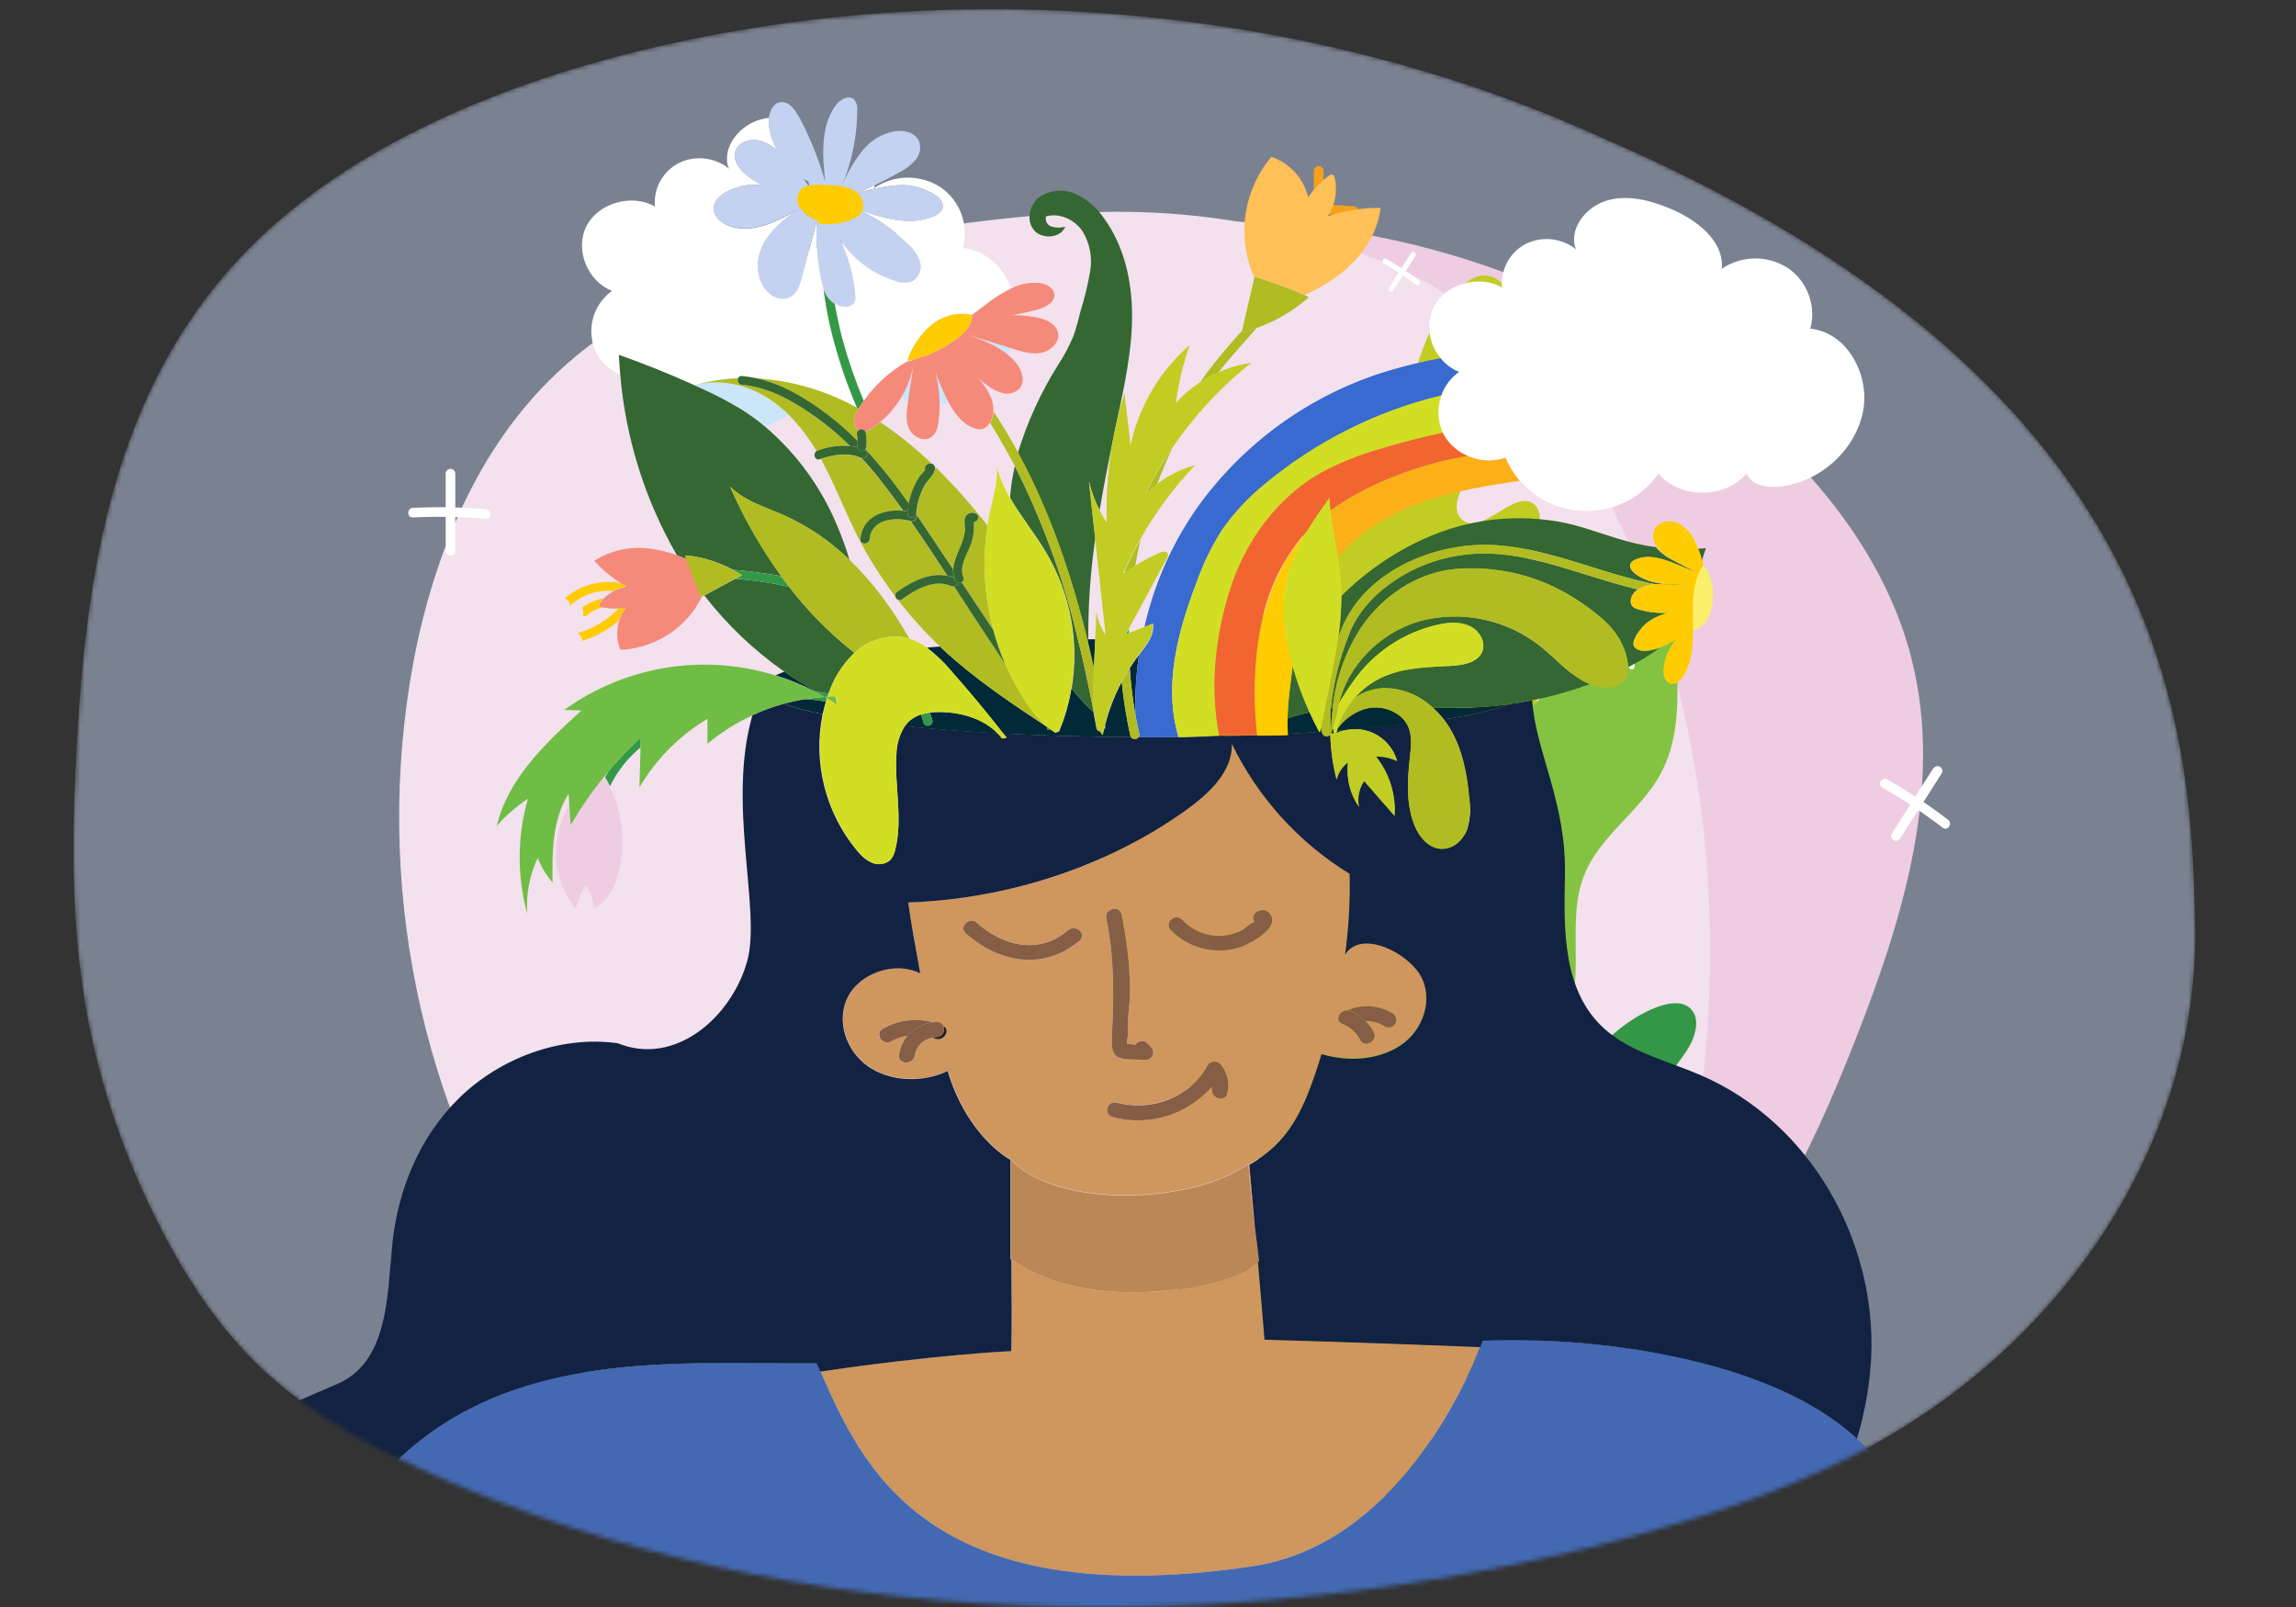 <?xml version="1.0" encoding="UTF-8"?> <svg xmlns="http://www.w3.org/2000/svg" width="500" height="350" viewBox="0 0 500 350" fill="none"><rect x="0" y="0" width="500" height="350" fill="#333333" stroke="none"/><g clip-path="url(#clip0)"><mask id="mask0" maskUnits="userSpaceOnUse" x="16" y="2" width="463" height="349"><path d="M348.427 29.804C472.327 83.104 477.427 157.504 478.027 202.504C478.627 247.504 450.627 292.604 404.527 316.504C388.527 324.804 370.727 330.604 352.627 335.404C268.127 357.504 172.427 355.904 94.427 321.204C81.527 315.504 69.127 308.804 59.127 300.004C48.927 291.004 41.627 280.104 35.627 268.704C26.727 251.704 20.727 233.704 18.027 215.304C15.427 197.604 15.727 179.704 16.727 161.904C18.827 124.704 24.627 85.504 52.327 56.104C73.927 33.104 106.927 18.804 140.827 10.704C209.527 -5.696 285.827 1.304 348.427 29.804Z" fill="white"></path></mask><g mask="url(#mask0)"><path d="M348.427 29.804C472.327 83.104 477.427 157.504 478.027 202.504C478.627 247.504 450.627 292.604 404.527 316.504C388.527 324.804 370.727 330.604 352.627 335.404C268.127 357.504 172.427 355.904 94.427 321.204C81.527 315.504 69.127 308.804 59.127 300.004C48.927 291.004 41.627 280.104 35.627 268.704C26.727 251.704 20.727 233.704 18.027 215.304C15.427 197.604 15.727 179.704 16.727 161.904C18.827 124.704 24.627 85.504 52.327 56.104C73.927 33.104 106.927 18.804 140.827 10.704C209.527 -5.696 285.827 1.304 348.427 29.804Z" fill="#C3D2F0" fill-opacity="0.5"></path><path d="M253 48.73C167.19 39.26 138.64 104 124.34 135.08C110.04 166.16 112.27 204.71 131.5 233.28C138.2 243.23 146.71 251.86 155.71 259.82C197.78 297.03 253.71 320.74 309.63 316.82C318.87 316.18 328.15 314.77 336.68 311.24C345.38 307.64 353.03 301.93 359.98 295.62C370.417 286.133 379.427 275.186 386.73 263.12C393.73 251.51 399.12 239 404.08 226.38C414.43 200.04 423.22 171.27 416.34 143.72C410.93 122.09 396.27 103.65 379.13 89.23C343.922 59.898 298.703 45.378 253 48.73Z" fill="#EECDE2"></path><path d="M118.41 281.58C154.57 365.87 229.98 358.51 266.51 355.53C303.04 352.55 337.85 330.39 354.44 297.71C360.21 286.33 363.81 273.96 366.52 261.49C379.19 203.19 372.02 139.15 339.02 89.49C333.57 81.29 327.39 73.49 319.62 67.39C311.7 61.23 302.36 57.12 292.82 53.99C278.475 49.286 263.53 46.663 248.44 46.2C233.93 45.76 219.44 47.32 205.04 49.31C175.04 53.47 143.56 60.31 121.45 81.07C104.09 97.35 94.56 120.52 90.08 143.89C81.156 191.738 91.325 241.179 118.41 281.62" fill="#F3E1ED"></path><path d="M272.52 240.72C283.084 235.439 293.353 229.587 303.28 223.19C312.78 217.07 322.12 210.3 328.82 201.19C329.76 199.92 330.68 198.47 330.57 196.9C330.37 193.83 326.38 192.36 323.43 193.22C320.48 194.08 318.18 196.34 315.52 197.88C312.86 199.42 309.14 200.1 306.94 197.95C304.02 195.08 306.21 190.12 308.87 187.01C313.98 181.07 320.44 176.43 325.76 170.69C331.08 164.95 335.39 157.47 334.6 149.69C331.77 147.54 327.85 149.89 324.97 151.98C322.09 154.07 317.56 155.72 315.46 152.84C314.906 151.988 314.604 150.996 314.59 149.98C314.27 143.87 319.23 138.98 323.24 134.37C327.84 129.072 331.582 123.086 334.33 116.63C335.24 114.49 335.94 111.74 334.33 110.07C330.18 105.81 322.71 117.16 318.33 113.13C316.21 111.13 317.56 107.7 318.92 105.13C324.515 94.607 327.978 83.084 329.11 71.22C329.53 66.74 328.56 60.83 324.11 60.07C321.37 59.59 318.81 61.55 316.97 63.63C308.33 73.37 306.91 87.29 303.75 99.92C303.34 101.56 302.75 103.41 301.14 104.03C298.67 105.03 296.38 102.16 295.7 99.6C295.02 97.04 294.7 93.97 292.43 92.6C288.8 90.42 284.65 94.91 283.6 99.02C280.6 110.84 286.6 123.25 285.16 135.35C285.111 136.476 284.736 137.564 284.08 138.48C281.72 141.29 277.14 138.33 275.49 135.06C273.84 131.79 272.36 127.52 268.73 126.99C266.06 126.6 263.53 128.72 262.54 131.23C261.55 133.74 261.71 136.54 261.9 139.23C262.567 149.503 263.27 159.777 264.01 170.05C264.31 174.35 263.01 180.37 258.7 180.05C254.39 179.73 253.64 173.24 249.78 171.42C246.98 170.1 243.49 171.9 241.93 174.57C240.37 177.24 240.29 180.51 240.4 183.57C241.214 204.493 249.008 224.541 262.54 240.52" fill="#C1CD23"></path><path d="M259.86 327.35C269.449 327.77 279.053 327.67 288.63 327.05C297.8 326.46 307.11 325.34 315.46 321.52C316.685 321.105 317.725 320.273 318.4 319.17C319.47 316.91 317.22 314.29 314.78 313.73C312.34 313.17 309.78 313.87 307.32 313.92C304.86 313.97 301.91 312.97 301.2 310.57C300.26 307.39 303.77 304.72 306.89 303.57C312.89 301.37 319.29 300.63 325.34 298.65C331.39 296.67 337.4 293.07 339.92 287.22C338.76 284.57 335.04 284.69 332.18 285.04C329.32 285.39 325.43 284.76 325.08 281.9C325.016 281.073 325.197 280.245 325.6 279.52C327.78 275.05 333.23 273.52 337.9 271.85C343.262 269.903 348.286 267.129 352.79 263.63C354.28 262.47 355.86 260.79 355.37 258.97C354.1 254.29 344.31 259.4 342.79 254.81C342.05 252.59 344.38 250.65 346.35 249.38C354.488 244.119 361.505 237.302 367 229.32C369.07 226.32 370.71 221.73 367.87 219.44C366.11 218.02 363.52 218.44 361.39 219.15C351.39 222.65 344.9 231.97 337.66 239.7C336.72 240.7 335.54 241.77 334.18 241.58C332.05 241.3 331.55 238.38 332.08 236.29C332.61 234.2 333.59 231.9 332.51 230.03C330.79 227.03 326.07 228.6 323.7 231.1C316.9 238.31 316.26 249.5 310.46 257.52C309.981 258.301 309.287 258.926 308.46 259.32C305.67 260.38 303.58 256.47 303.7 253.49C303.82 250.51 304.46 246.91 302.09 245.1C300.35 243.76 297.72 244.27 296.02 245.66C294.427 247.18 293.19 249.035 292.4 251.09C288.847 258.663 285.29 266.237 281.73 273.81C280.24 276.98 276.93 280.74 274.02 278.81C271.11 276.88 273.12 271.96 271.09 269.15C269.62 267.15 266.43 267 264.27 268.29C262.11 269.58 260.76 271.86 259.61 274.1C251.917 289.279 249.534 306.598 252.84 323.29" fill="#349747"></path><path d="M280.75 312.07C278.75 304.84 284.75 297.89 291.06 293.83C297.37 289.77 304.77 286.6 308.51 280.12C314.31 270.04 308.68 256.27 314.46 246.18C320.11 236.31 334.34 234.07 340.13 224.27C345.92 214.47 340.77 201.27 344.98 190.61C348.37 182.04 357.14 176.75 361.56 168.67C369.05 154.98 362.27 137.67 366.24 122.57C360.82 141.09 332.65 145.48 327.91 164.18C326.11 171.25 328.08 179.49 323.83 185.41C319.17 191.91 309.29 192.34 303.83 198.17C296.65 205.81 299.88 219.27 293.12 227.28C288.71 232.49 281.01 234.15 277 239.67C272.99 245.19 273.92 252.76 274.72 259.55C275.52 266.34 275.65 274.17 270.72 278.89C269.14 280.4 267.14 281.45 265.61 283.02C261.13 287.6 261.82 295.08 263.61 301.22C265.4 307.36 268.16 313.72 266.69 319.96C271.221 318.928 275.221 316.279 277.94 312.51" fill="#84C342"></path><path d="M286.12 37.23V54.08C286.12 54.357 286.23 54.623 286.426 54.819C286.622 55.015 286.888 55.125 287.165 55.125C287.442 55.125 287.708 55.015 287.904 54.819C288.1 54.623 288.21 54.357 288.21 54.08V37.23C288.21 36.953 288.1 36.687 287.904 36.491C287.708 36.295 287.442 36.185 287.165 36.185C286.888 36.185 286.622 36.295 286.426 36.491C286.23 36.687 286.12 36.953 286.12 37.23Z" fill="#F6A01A"></path><path d="M279 46.76C284.287 46.51 289.585 46.6 294.86 47.03C296.2 47.14 296.19 45.03 294.86 44.94C289.585 44.51 284.287 44.42 279 44.67C277.66 44.73 277.65 46.82 279 46.76Z" fill="#F6A01A"></path><path d="M97.06 103.17V120C97.06 120.277 97.17 120.543 97.366 120.739C97.562 120.935 97.828 121.045 98.105 121.045C98.382 121.045 98.648 120.935 98.844 120.739C99.04 120.543 99.15 120.277 99.15 120V103.17C99.15 102.893 99.04 102.627 98.844 102.431C98.648 102.235 98.382 102.125 98.105 102.125C97.828 102.125 97.562 102.235 97.366 102.431C97.17 102.627 97.06 102.893 97.06 103.17Z" fill="white"></path><path d="M89.91 112.7C95.2 112.448 100.502 112.542 105.78 112.98C107.12 113.09 107.11 110.98 105.78 110.89C100.502 110.452 95.2 110.358 89.91 110.61C88.58 110.67 88.57 112.76 89.91 112.7Z" fill="white"></path><path d="M421 167.34L412 181.54C411.851 181.773 411.802 182.056 411.862 182.326C411.922 182.596 412.087 182.831 412.32 182.98C412.553 183.129 412.836 183.178 413.106 183.118C413.376 183.058 413.611 182.893 413.76 182.66L422.83 168.46C422.979 168.227 423.028 167.944 422.968 167.674C422.908 167.404 422.743 167.169 422.51 167.02C422.277 166.871 421.994 166.822 421.724 166.882C421.454 166.942 421.219 167.107 421.07 167.34H421Z" fill="white"></path><path d="M409.88 171.52C414.474 174.151 418.89 177.081 423.1 180.29C424.17 181.1 425.29 179.34 424.22 178.53C420.01 175.321 415.594 172.391 411 169.76C409.84 169.09 408.71 170.85 409.88 171.52Z" fill="white"></path><path d="M316 77.34V76C316 75.843 315.938 75.693 315.827 75.583C315.716 75.472 315.566 75.41 315.41 75.41C315.253 75.41 315.103 75.472 314.993 75.583C314.882 75.693 314.82 75.843 314.82 76V77.37C314.82 77.526 314.882 77.677 314.993 77.787C315.103 77.898 315.253 77.96 315.41 77.96C315.566 77.96 315.716 77.898 315.827 77.787C315.938 77.677 316 77.526 316 77.37V77.34Z" fill="white"></path><path d="M329.39 86L330.1 85.31C330.65 84.79 329.81 83.98 329.27 84.5L328.55 85.19C328.01 85.71 328.85 86.52 329.39 86Z" fill="white"></path><path d="M354.41 130.58C354.86 135.433 354.98 140.311 354.77 145.18L355.77 144.78C355.47 144.46 355.16 144.15 354.85 143.83C354.33 143.29 353.5 144.11 354.02 144.64L354.94 145.64C355.024 145.715 355.127 145.766 355.239 145.785C355.35 145.804 355.464 145.792 355.569 145.749C355.673 145.706 355.763 145.635 355.829 145.543C355.895 145.451 355.933 145.343 355.94 145.23C356.15 140.361 356.03 135.483 355.58 130.63C355.51 129.9 354.33 129.9 354.4 130.63L354.41 130.58Z" fill="white"></path><path d="M352 139.67C354.993 139.553 357.965 139.107 360.86 138.34C360.995 138.288 361.105 138.187 361.169 138.057C361.234 137.927 361.247 137.778 361.207 137.639C361.167 137.5 361.076 137.381 360.953 137.305C360.829 137.23 360.682 137.203 360.54 137.23C357.751 137.979 354.886 138.412 352 138.52C351.861 138.539 351.733 138.607 351.64 138.713C351.547 138.819 351.496 138.954 351.496 139.095C351.496 139.236 351.547 139.372 351.64 139.477C351.733 139.583 351.861 139.652 352 139.67Z" fill="white"></path><path d="M319.65 125.6C319.634 125.226 319.718 124.854 319.894 124.524C320.07 124.193 320.331 123.916 320.65 123.72C320.783 123.642 320.879 123.514 320.917 123.365C320.956 123.216 320.933 123.058 320.855 122.925C320.777 122.792 320.649 122.696 320.5 122.658C320.351 122.619 320.193 122.642 320.06 122.72C319.565 123.015 319.157 123.436 318.878 123.94C318.598 124.445 318.458 125.014 318.47 125.59C318.47 126.33 319.67 126.33 319.65 125.59V125.6Z" fill="white"></path><path d="M384.65 64.92C384.931 64.739 385.161 64.49 385.321 64.196C385.481 63.903 385.565 63.574 385.565 63.24C385.565 62.906 385.481 62.577 385.321 62.283C385.161 61.99 384.931 61.741 384.65 61.56C384.02 61.13 383.43 62.13 384.05 62.56C384.151 62.644 384.232 62.748 384.287 62.867C384.343 62.985 384.372 63.114 384.372 63.245C384.372 63.376 384.343 63.505 384.287 63.623C384.232 63.742 384.151 63.846 384.05 63.93C383.43 64.35 384.05 65.35 384.65 64.93V64.92Z" fill="white"></path><path d="M141 96.85L139.77 94.43C139.44 93.77 138.42 94.35 138.77 95.01L140 97.43C140.34 98.09 141.36 97.51 141 96.85Z" fill="white"></path><path d="M162.09 112.28V112.88C162.09 113.036 162.152 113.186 162.263 113.297C162.373 113.408 162.523 113.47 162.68 113.47C162.836 113.47 162.986 113.408 163.097 113.297C163.208 113.186 163.27 113.036 163.27 112.88V112.28C163.27 112.123 163.208 111.973 163.097 111.863C162.986 111.752 162.836 111.69 162.68 111.69C162.523 111.69 162.373 111.752 162.263 111.863C162.152 111.973 162.09 112.123 162.09 112.28Z" fill="white"></path><path d="M167 126.81V126.2C167 126.044 166.938 125.894 166.827 125.783C166.716 125.672 166.566 125.61 166.41 125.61C166.253 125.61 166.103 125.672 165.993 125.783C165.882 125.894 165.82 126.044 165.82 126.2V126.81C165.82 126.967 165.882 127.117 165.993 127.227C166.103 127.338 166.253 127.4 166.41 127.4C166.566 127.4 166.716 127.338 166.827 127.227C166.938 127.117 167 126.967 167 126.81Z" fill="white"></path><path d="M220.24 252.66H220.3C230.51 263.33 260.05 262.13 271.86 253.41C271.97 256.11 272.67 262.23 273.27 267.18C272.62 259.78 272.07 253.6 272.07 253.6C280.62 248.6 283.89 242.25 287.8 229.45C293.8 231.32 300.97 230.76 305.8 226.99C310.63 223.22 312.32 215.99 308.57 211.22C304.82 206.45 296.1 202.74 292.91 207.81C293.701 201.978 294.035 196.094 293.91 190.21C282.851 183.441 273.955 173.653 268.27 162C268.44 168 263.27 172.88 258.14 176.54C240.94 188.8 219.49 195.82 197.79 196.54C198.46 201.4 199.41 206.54 200.41 211.98C195.02 209.26 187.5 211.8 184.79 216.89C182.08 221.98 184.13 228.67 189.01 232.12C193.89 235.57 201.01 235.82 206.43 233.2C209.33 243.1 215.29 249.73 220.09 252.55V252.49L220.24 252.66ZM293.48 220C295.048 219.323 296.756 219.033 298.459 219.153C300.163 219.273 301.813 219.8 303.27 220.69C303.454 220.803 303.614 220.951 303.74 221.126C303.867 221.3 303.958 221.498 304.008 221.708C304.058 221.918 304.067 222.136 304.033 222.349C303.999 222.562 303.923 222.766 303.81 222.95C303.697 223.134 303.549 223.294 303.374 223.42C303.2 223.547 303.002 223.638 302.792 223.688C302.582 223.738 302.364 223.747 302.151 223.713C301.938 223.679 301.734 223.603 301.55 223.49C300.304 222.705 298.852 222.311 297.38 222.36C298.093 223.065 298.69 223.879 299.15 224.77C300.15 226.65 297.15 228.29 296.2 226.41C295.387 224.815 294.012 223.579 292.34 222.94C290.52 222.22 291.76 219.88 293.48 220ZM203.54 226.14L203 226C202.035 226.172 201.148 226.638 200.458 227.335C199.769 228.031 199.312 228.924 199.15 229.89C198.92 231.95 195.51 231.96 195.74 229.89C195.912 228.263 196.591 226.731 197.68 225.51C196.387 225.716 195.139 226.142 193.99 226.77C192.08 227.82 190.36 225.01 192.26 223.97C195.59 222.134 199.506 221.675 203.17 222.69C203.41 222.69 203.67 222.63 203.92 222.62C204.227 222.589 204.537 222.655 204.804 222.809C205.071 222.964 205.283 223.198 205.41 223.48C207.14 224.39 205.47 227 203.54 226.17V226.14ZM267.25 238.05C266.88 240.11 263.59 239.23 263.96 237.18C263.96 237.02 263.87 236.86 263.83 236.7C261.204 239.696 257.793 241.898 253.98 243.056C250.168 244.213 246.108 244.281 242.26 243.25C242.054 243.19 241.861 243.09 241.694 242.956C241.526 242.822 241.387 242.656 241.283 242.468C241.18 242.28 241.114 242.074 241.09 241.86C241.067 241.647 241.085 241.431 241.145 241.225C241.205 241.019 241.305 240.826 241.439 240.659C241.573 240.491 241.739 240.352 241.927 240.248C242.115 240.145 242.321 240.079 242.535 240.055C242.748 240.032 242.964 240.05 243.17 240.11C250.99 242.11 259.27 238.87 262.99 231.96C263.151 231.717 263.371 231.517 263.628 231.379C263.885 231.241 264.173 231.168 264.465 231.168C264.757 231.168 265.045 231.241 265.302 231.379C265.559 231.517 265.779 231.717 265.94 231.96C266.618 232.809 267.09 233.803 267.317 234.865C267.544 235.928 267.522 237.028 267.25 238.08V238.05ZM257.37 200.25C259.004 202.034 261.184 203.224 263.567 203.635C265.951 204.046 268.403 203.654 270.54 202.52C271.1 202.22 272.28 200.95 273.16 200.8C273.022 200.586 272.937 200.342 272.911 200.089C272.885 199.835 272.919 199.579 273.011 199.342C273.103 199.104 273.249 198.891 273.438 198.721C273.627 198.55 273.854 198.426 274.1 198.36L274.53 198.24C274.819 198.162 275.123 198.158 275.413 198.23C275.704 198.302 275.971 198.446 276.19 198.65C279.45 201.65 272.53 205.38 270.19 206.2C267.574 207.088 264.761 207.219 262.073 206.579C259.386 205.939 256.934 204.552 255 202.58C253.44 201.07 255.85 198.77 257.37 200.28V200.25ZM244.2 199.1C245.356 204.503 245.993 210.005 246.1 215.53C246.15 218.63 245.34 222.12 245.65 225.19C245.57 225.9 245.48 226.61 245.39 227.32L247.3 227.52C247.429 227.306 247.606 227.124 247.816 226.989C248.026 226.854 248.265 226.769 248.514 226.741C248.762 226.713 249.014 226.743 249.249 226.828C249.484 226.912 249.697 227.05 249.87 227.23L250.68 228.08C250.906 228.313 251.057 228.609 251.115 228.928C251.173 229.248 251.135 229.577 251.005 229.875C250.875 230.173 250.66 230.425 250.387 230.6C250.114 230.776 249.795 230.866 249.47 230.86C244.92 230.49 241.83 231.68 242.11 226.25C242.58 217.25 242.75 208.92 240.91 199.96C240.5 197.92 243.78 197.05 244.2 199.1ZM210.31 203.28C208.7 201.85 211.12 199.55 212.72 200.98C218.48 206.11 226.25 207.98 232.67 202.57C234.31 201.19 236.73 203.48 235.09 204.87C227.23 211.52 217.47 209.65 210.31 203.28Z" fill="#CF965E"></path><path d="M273.94 274.87C269.45 280 237.75 286.94 220.31 274.31C220.37 281.39 220.42 288.42 220.31 294.22C220.31 294.22 203.24 295.03 178.7 298.7C187.5 318.45 201.05 351.7 272.57 341.16C304.21 336.51 319.46 300.86 322.34 293.35C298.5 292.35 275.34 291.74 275.34 291.74C275.27 290.17 274.63 282.75 273.94 274.87Z" fill="#CF965E"></path><path d="M273.94 274.87C274.032 274.771 274.116 274.664 274.19 274.55C274.19 274.55 273.77 271.29 273.27 267.25C272.67 262.3 271.97 256.18 271.86 253.48C260.05 262.2 230.51 263.4 220.3 252.73L220.24 252.66L220.09 252.51V252.57C220.09 257.63 220.09 269.15 220.09 274.15L220.31 274.31C237.75 286.94 269.45 280 273.94 274.87Z" fill="#BC8757"></path><path d="M426.35 352.85C422.29 340.4 416.91 328.57 408.83 318.15C407.47 316.412 405.972 314.787 404.35 313.29C385.05 295.38 346.14 290.93 322.84 291.96C322.84 291.96 322.67 292.46 322.33 293.35C319.45 300.86 304.2 336.51 272.56 341.16C201.04 351.66 187.49 318.45 178.69 298.7L177.88 296.89C147.69 297.13 110.88 293.38 85.2 319.35C85.54 319.12 64.36 334.64 62.8 352.85L87.44 353.01C87.435 352.957 87.435 352.903 87.44 352.85H426.35Z" fill="#4369B2"></path><path d="M235.09 204.87C236.73 203.48 234.31 201.19 232.67 202.57C226.25 208.01 218.48 206.11 212.72 200.98C211.12 199.55 208.72 201.85 210.31 203.28C217.47 209.65 227.23 211.52 235.09 204.87Z" fill="#855E45"></path><path d="M270.22 206.23C272.53 205.41 279.45 201.66 276.22 198.68C276.001 198.476 275.733 198.332 275.443 198.26C275.153 198.188 274.849 198.192 274.56 198.27L274.13 198.39C273.884 198.456 273.657 198.58 273.468 198.75C273.279 198.921 273.132 199.134 273.041 199.371C272.949 199.609 272.915 199.865 272.941 200.119C272.967 200.372 273.052 200.616 273.19 200.83C272.31 200.98 271.13 202.25 270.57 202.55C268.433 203.684 265.981 204.076 263.597 203.665C261.213 203.254 259.034 202.063 257.4 200.28C255.88 198.77 253.47 201.07 254.99 202.58C256.924 204.565 259.382 205.961 262.077 206.607C264.772 207.253 267.596 207.122 270.22 206.23Z" fill="#855E45"></path><path d="M242.11 226.25C241.83 231.68 244.92 230.49 249.47 230.86C249.795 230.866 250.114 230.776 250.387 230.6C250.66 230.425 250.875 230.173 251.005 229.875C251.135 229.577 251.173 229.248 251.115 228.928C251.057 228.608 250.906 228.313 250.68 228.08L249.87 227.23C249.696 227.05 249.484 226.912 249.249 226.827C249.013 226.743 248.762 226.713 248.513 226.741C248.265 226.769 248.026 226.854 247.816 226.989C247.605 227.124 247.429 227.306 247.3 227.52L245.39 227.32C245.48 226.61 245.57 225.9 245.65 225.19C245.34 222.12 246.15 218.63 246.1 215.53C245.992 210.005 245.356 204.503 244.2 199.1C243.78 197.1 240.5 197.92 240.91 199.96C242.75 208.92 242.58 217.24 242.11 226.25Z" fill="#855E45"></path><path d="M205.44 223.46C205.561 223.713 205.616 223.993 205.6 224.273C205.585 224.554 205.499 224.825 205.35 225.064C205.202 225.302 204.995 225.499 204.751 225.636C204.506 225.774 204.23 225.847 203.95 225.85C203.64 225.868 203.332 225.911 203.03 225.98L203.54 226.17C205.47 227 207.14 224.39 205.44 223.46Z" fill="#231F20"></path><path d="M203.2 222.67C199.529 221.67 195.613 222.147 192.29 224C190.39 225 192.11 227.85 194.02 226.8C195.169 226.172 196.417 225.746 197.71 225.54C199.118 223.932 201.076 222.909 203.2 222.67Z" fill="#855E45"></path><path d="M205.44 223.46C205.313 223.178 205.101 222.944 204.834 222.789C204.566 222.635 204.257 222.569 203.95 222.6C203.7 222.6 203.44 222.6 203.2 222.67C201.083 222.896 199.126 223.901 197.71 225.49C196.62 226.711 195.942 228.243 195.77 229.87C195.54 231.94 198.95 231.93 199.18 229.87C199.344 228.912 199.798 228.026 200.481 227.334C201.164 226.642 202.044 226.177 203 226C203.302 225.932 203.61 225.888 203.92 225.87C204.206 225.874 204.488 225.804 204.739 225.668C204.991 225.532 205.203 225.333 205.355 225.091C205.508 224.849 205.596 224.572 205.611 224.287C205.625 224.001 205.567 223.716 205.44 223.46Z" fill="#855E45"></path><path d="M297.38 222.39C298.852 222.341 300.304 222.735 301.55 223.52C301.734 223.633 301.938 223.709 302.151 223.743C302.364 223.777 302.582 223.768 302.792 223.718C303.002 223.668 303.2 223.577 303.374 223.45C303.549 223.324 303.697 223.164 303.81 222.98C303.923 222.796 303.999 222.592 304.033 222.379C304.066 222.166 304.058 221.948 304.008 221.738C303.958 221.528 303.867 221.33 303.74 221.156C303.614 220.981 303.454 220.833 303.27 220.72C301.812 219.83 300.163 219.303 298.459 219.183C296.755 219.063 295.048 219.353 293.48 220.03C293.679 220.049 293.874 220.096 294.06 220.17C295.303 220.682 296.432 221.437 297.38 222.39Z" fill="#855E45"></path><path d="M292.34 223C294.012 223.639 295.387 224.876 296.2 226.47C297.2 228.35 300.11 226.71 299.15 224.83C298.69 223.939 298.093 223.126 297.38 222.42C296.432 221.467 295.303 220.712 294.06 220.2C293.874 220.126 293.679 220.079 293.48 220.06C291.76 219.88 290.52 222.22 292.34 223Z" fill="#855E45"></path><path d="M220.3 252.7H220.24L220.3 252.77V252.7Z" fill="#033145"></path><path d="M370.23 234.11C363.1 231.05 355.08 229.18 349.44 224.11C340.24 215.88 340.55 202.46 340.8 190.63C341.15 174.8 334.38 163.63 333.67 152.52C332.15 152.82 330.67 153.08 329.1 153.3C324.324 154.878 319.408 156 314.42 156.65C314.76 157.1 315.09 157.57 315.42 158.04C318.42 162.75 319.5 168.38 319.99 173.9C320.35 176.218 320.162 178.588 319.44 180.82C319.101 181.631 318.612 182.37 318 183C317.5 183.57 316.885 184.027 316.196 184.341C315.506 184.654 314.758 184.818 314 184.82C311.2 184.77 309.11 182.26 308.07 179.73C306.15 175.03 306.49 169.78 307.07 164.73C307.33 162.37 307.61 159.85 306.45 157.73C306.453 157.703 306.453 157.677 306.45 157.65C302.977 158.063 299.253 158.43 295.28 158.75C296.585 158.794 297.87 159.093 299.06 159.63C300.309 160.208 301.42 161.047 302.317 162.091C303.214 163.134 303.876 164.358 304.26 165.68C302.807 164.986 301.21 164.643 299.6 164.68C302.545 168.321 304.012 172.937 303.71 177.61L297.09 170.03C296.534 170.843 296.147 171.759 295.951 172.725C295.755 173.69 295.755 174.685 295.95 175.65C294.002 172.826 293.158 169.385 293.58 165.98C292.328 166.903 291.448 168.244 291.1 169.76C290.268 166.57 289.798 163.296 289.7 160C289.567 160.155 289.392 160.268 289.196 160.325C289 160.382 288.792 160.381 288.597 160.321C288.402 160.262 288.228 160.147 288.097 159.99C287.966 159.834 287.884 159.643 287.86 159.44V159.39H287.43L287.37 159.47C287.366 159.443 287.366 159.417 287.37 159.39C285.13 159.537 282.833 159.67 280.48 159.79C280.485 159.887 280.485 159.983 280.48 160.08C280.48 160.08 276.14 160.25 273.85 160.2C273.13 160.2 272.23 160.2 271.26 160.2C266.94 160.35 262.47 160.45 257.9 160.5H257.24H256.39C254.237 160.5 252.067 160.5 249.88 160.5H247.97C247.878 160.636 247.755 160.748 247.61 160.825C247.465 160.902 247.304 160.942 247.14 160.942C246.976 160.942 246.814 160.902 246.67 160.825C246.525 160.748 246.401 160.636 246.31 160.5C236.51 160.5 227.15 160.18 218.51 159.74L219.22 160.63L218.22 160.83C217.911 160.423 217.577 160.035 217.22 159.67C210.94 159.33 205.04 158.89 199.65 158.38L197.04 158.11C195.878 159.965 195.245 162.102 195.21 164.29C195.115 166.005 195.115 167.725 195.21 169.44C195.48 174.69 196.21 179.97 194.95 185.04C194.792 185.894 194.405 186.689 193.83 187.34C193.273 187.802 192.597 188.095 191.879 188.185C191.162 188.275 190.434 188.159 189.78 187.85C188.972 187.491 188.239 186.982 187.62 186.35C187.229 185.963 186.859 185.555 186.51 185.13C183.158 181.057 180.757 176.287 179.482 171.168C178.207 166.049 178.09 160.71 179.14 155.54C176.235 155.007 173.376 154.248 170.59 153.27C168.287 153.907 166.04 154.73 163.87 155.73C158.28 175.01 165.77 198.1 162.75 209.21C159.41 221.48 147.05 232.33 134.52 227.21C121.9 225.47 108.79 230.55 100.02 239.12C91.25 247.69 86.58 259.36 85.42 271.12C84.31 282.44 84.53 296.73 73.35 301.47C69.35 303.19 58.72 307.67 54.94 310.01C29.06 326.01 34.37 352.84 34.37 352.84H64C68.042 344.516 72.681 336.495 77.88 328.84C78.947 326.792 80.231 324.864 81.71 323.09C82.51 322.16 83.32 321.26 84.15 320.39C84.439 320.015 84.775 319.679 85.15 319.39C110.86 293.39 147.64 297.17 177.83 296.93L178.64 298.74C203.18 295.07 220.25 294.26 220.25 294.26C220.37 288.46 220.32 281.43 220.25 274.35L220.03 274.19C220.03 269.19 220.03 257.67 220.03 252.61C215.23 249.79 209.27 243.16 206.37 233.26C200.92 235.88 193.82 235.64 188.95 232.18C184.08 228.72 182.02 222.05 184.73 216.95C187.44 211.85 195 209.28 200.41 212C199.41 206.56 198.46 201.42 197.79 196.56C219.49 195.8 240.94 188.78 258.14 176.56C263.28 172.9 268.44 168.01 268.27 162.02C273.941 173.707 282.838 183.526 293.91 190.32C294.035 196.204 293.701 202.088 292.91 207.92C296.1 202.85 304.82 206.6 308.57 211.33C312.32 216.06 310.65 223.33 305.8 227.1C300.95 230.87 293.8 231.43 287.8 229.56C283.89 242.36 280.62 248.71 272.07 253.71C272.07 253.71 272.62 259.89 273.27 267.29C273.77 271.29 274.19 274.59 274.19 274.59C274.116 274.704 274.032 274.811 273.94 274.91C274.63 282.79 275.27 290.21 275.37 291.78C275.37 291.78 298.49 292.43 322.37 293.39C322.71 292.5 322.88 292 322.88 292C346.18 291 385.09 295.42 404.39 313.33C406.168 307.482 407.212 301.436 407.5 295.33C408.56 270.52 394.57 244.58 370.23 234.11Z" fill="#122242"></path><path d="M289.86 159.77C289.86 159.6 289.86 159.43 289.86 159.25H289.81C289.805 159.31 289.805 159.37 289.81 159.43C289.831 159.542 289.831 159.658 289.81 159.77H289.86Z" fill="#033145"></path><path d="M291.17 159.16C291.17 159.26 291.11 159.35 291.09 159.45C291.07 159.55 291.09 159.55 291.09 159.6C291.683 159.35 292.299 159.159 292.93 159.03L291.17 159.16Z" fill="#033145"></path><path d="M290.55 159.7C290.5 159.55 290.45 159.41 290.41 159.26H290.02L289.87 159.79L290.42 159.73C290.42 159.73 290.5 159.67 290.55 159.7Z" fill="#033145"></path><path d="M263 232C259.28 238.91 251 242.19 243.18 240.15C242.974 240.09 242.758 240.072 242.544 240.095C242.331 240.119 242.125 240.185 241.937 240.288C241.748 240.392 241.583 240.531 241.449 240.699C241.314 240.867 241.215 241.059 241.155 241.265C241.095 241.471 241.077 241.687 241.1 241.901C241.124 242.114 241.19 242.32 241.293 242.509C241.397 242.697 241.536 242.862 241.704 242.996C241.871 243.131 242.064 243.23 242.27 243.29C246.118 244.321 250.178 244.253 253.99 243.096C257.802 241.938 261.214 239.736 263.84 236.74C263.84 236.9 263.93 237.06 263.97 237.22C263.6 239.22 266.89 240.15 267.26 238.09C267.527 237.043 267.547 235.948 267.32 234.891C267.092 233.835 266.624 232.845 265.95 232C265.788 231.757 265.569 231.557 265.312 231.419C265.055 231.281 264.767 231.208 264.475 231.208C264.183 231.208 263.895 231.281 263.638 231.419C263.381 231.557 263.161 231.757 263 232Z" fill="#855E45"></path><path d="M238.53 139.22H236.97C236.97 139.58 236.97 139.94 236.97 140.3C237.41 142.1 237.82 143.92 238.22 145.73L238.53 139.22Z" fill="#022938"></path><path d="M314.42 156.66C319.408 156.01 324.323 154.888 329.1 153.31C326.66 153.66 324.21 153.91 321.76 154.03C318.54 154.2 315.3 154.18 312.05 154.1C312.911 154.884 313.704 155.741 314.42 156.66Z" fill="#022938"></path><path d="M175.41 152.27C173.789 152.513 172.183 152.847 170.6 153.27C173.387 154.248 176.245 155.007 179.15 155.54C179.34 154.63 179.58 153.72 179.84 152.82C178.38 152.521 176.899 152.338 175.41 152.27Z" fill="#022938"></path><path d="M177.46 150.6L177.85 150.65C175.437 149.328 173.1 147.873 170.85 146.29C170.189 146.523 169.541 146.793 168.91 147.1C171.859 148.01 174.72 149.181 177.46 150.6Z" fill="#022938"></path><path d="M289.82 159.26H289.87C289.87 157.62 289.98 155.98 290.2 154.34H289.81C289.686 155.978 289.69 157.623 289.82 159.26Z" fill="#022938"></path><path d="M304.63 155.75C303.528 154.938 302.246 154.403 300.894 154.191C299.542 153.979 298.158 154.095 296.86 154.53C294.623 155.302 292.681 156.749 291.3 158.67L291.17 159.16L292.89 159.03C293.664 158.882 294.452 158.818 295.24 158.84C299.24 158.52 302.963 158.153 306.41 157.74C305.952 156.967 305.347 156.291 304.63 155.75Z" fill="#022938"></path><path d="M247.25 155.6C247.153 151.272 247.418 146.944 248.04 142.66C247.33 143.58 246.66 144.54 246.04 145.51C246.258 148.893 246.662 152.261 247.25 155.6Z" fill="#022938"></path><path d="M290.27 158.46L290.03 159.24H290.42C290.349 158.984 290.299 158.724 290.27 158.46Z" fill="#022938"></path><path d="M233.34 149.88C232.813 153.097 231.914 156.241 230.66 159.25L229.88 159.6C229.493 159.371 229.119 159.121 228.76 158.85L228.07 158.9C228.07 158.7 228 158.5 227.97 158.3C220.08 153.07 212.18 147.78 205.28 141.37L204.69 140.81L201.82 141.05C203.769 142.538 205.547 144.238 207.12 146.12C211.053 150.56 214.84 155.113 218.48 159.78C227.12 160.22 236.48 160.49 246.28 160.54C246.238 160.469 246.208 160.391 246.19 160.31C245.313 156.413 244.678 152.466 244.29 148.49C242.706 151.477 241.488 154.643 240.66 157.92V158.08C240.693 158.236 240.686 158.398 240.639 158.55C240.591 158.703 240.506 158.84 240.39 158.95C240.3 159.35 240.22 159.74 240.14 160.13L239.6 159.28C239.4 159.292 239.203 159.227 239.049 159.099C238.895 158.971 238.795 158.789 238.77 158.59C238.55 157.41 238.33 156.22 238.1 155.04C236.351 153.477 234.757 151.749 233.34 149.88Z" fill="#022938"></path><path d="M265.52 160.21C263.84 160.27 260.1 160.44 257.88 160.5C262.44 160.45 266.88 160.35 271.23 160.2C269.3 160.21 267.09 160.25 265.52 160.21Z" fill="#022938"></path><path d="M287.79 158.41C287.74 158.65 287.7 158.89 287.65 159.13L287.43 159.42H287.86C287.83 159.06 287.81 158.73 287.79 158.41Z" fill="#022938"></path><path d="M280.44 159.82C282.793 159.7 285.09 159.567 287.33 159.42C286.583 158.02 285.88 156.593 285.22 155.14C283.585 155.49 281.973 155.934 280.39 156.47C280.37 157.53 280.38 158.64 280.44 159.82Z" fill="#022938"></path><path d="M228 158.23V158.3L228.39 158.55L228 158.23Z" fill="#022938"></path><path d="M249.85 160.55C252.036 160.55 254.206 160.55 256.36 160.55C253.62 160.55 250.66 160.61 247.95 160.55H249.85Z" fill="#022938"></path><path d="M205.41 155.09C204.439 155.044 203.465 155.077 202.5 155.19C202.7 155.79 202.89 156.38 203.06 156.98C203.079 157.213 203.015 157.446 202.881 157.637C202.746 157.828 202.548 157.966 202.322 158.027C202.096 158.088 201.856 158.067 201.644 157.969C201.431 157.871 201.26 157.701 201.16 157.49C200.99 156.86 200.79 156.24 200.58 155.62C199.731 155.888 198.938 156.308 198.24 156.86C197.787 157.235 197.387 157.669 197.05 158.15L199.66 158.42C205.05 158.93 210.95 159.42 217.23 159.71C214.29 156.67 209.76 155.27 205.41 155.09Z" fill="#022938"></path><path d="M197.72 87.57C198.16 84.64 198.61 81.71 199.05 78.78C198.664 81.468 197.746 84.051 196.35 86.38C196.716 86.871 197.183 87.276 197.72 87.57Z" fill="#CAE6F8"></path><path d="M206.25 87C205.302 85.102 204.46 83.152 203.73 81.16C204.3 83.45 204.589 85.8 204.59 88.16C205.265 88.028 205.933 87.861 206.59 87.66C206.48 87.42 206.36 87.2 206.25 87Z" fill="#CAE6F8"></path><path d="M151.27 83.89C154.335 82.999 157.499 82.492 160.69 82.38C160.759 82.215 160.881 82.079 161.037 81.992C161.193 81.905 161.373 81.873 161.55 81.9C162.65 82.001 163.743 82.174 164.82 82.42C172.035 82.893 179.072 84.869 185.48 88.22L186.7 88.87C184.153 82.953 182.145 76.818 180.7 70.54C180.15 68.02 179.7 65.47 179.39 62.91C179.087 62.044 178.86 61.154 178.71 60.25C177.954 56.257 177.676 52.188 177.88 48.13C176.82 52.19 175.757 56.25 174.69 60.31C174.2 62.21 173.43 64.4 171.51 64.99C170.828 65.155 170.115 65.15 169.435 64.976C168.755 64.802 168.128 64.463 167.61 63.99C164.7 61.56 164.42 57.08 166.02 53.69C167.62 50.3 170.68 47.81 173.79 45.63C169.22 48.29 163.79 51.04 158.79 49.21C157.01 48.56 155.32 47.04 155.46 45.21C155.57 43.65 156.94 42.46 158.34 41.72C160.692 40.487 163.364 39.999 166 40.32C165.26 39.92 164.54 39.5 163.83 39.05C161.56 37.6 159.23 35.05 160.28 32.64C161.01 30.97 163.15 30.23 164.98 30.54C166.597 30.909 168.09 31.695 169.31 32.82C168.393 31.166 167.771 29.366 167.47 27.5C167.385 26.886 167.385 26.264 167.47 25.65C166.9 25.721 166.335 25.831 165.78 25.98C161.31 27.16 157.48 31.56 158.46 35.98L158.77 36.74C157.243 35.508 155.395 34.741 153.446 34.528C151.496 34.315 149.526 34.666 147.77 35.54C146.07 36.428 144.673 37.802 143.758 39.486C142.842 41.171 142.45 43.091 142.63 45C137.63 42.09 130.3 44.18 127.72 49.25C125.14 54.32 127.88 61.25 133.29 63.35C131.193 64.85 129.7 67.049 129.083 69.552C128.465 72.055 128.762 74.697 129.92 77C131.083 79.069 132.902 80.691 135.09 81.61C134.96 80.16 134.86 78.7 134.78 77.24C140.38 79.213 145.877 81.43 151.27 83.89Z" fill="white"></path><path d="M167.92 87.15C163.13 83.88 156.92 82.3 151.27 83.89L153.11 84.74C156.019 86.048 158.842 87.541 161.56 89.21C163.306 90.306 164.977 91.519 166.56 92.84C168.413 92.264 170.175 91.426 171.79 90.35C170.6 89.168 169.305 88.097 167.92 87.15Z" fill="#CAE6F8"></path><path d="M219.37 77.11C219.6 76.67 219.81 76.23 220 75.78L210.64 72.84C213.7 73.93 216.9 75.12 219.37 77.11Z" fill="#CAE6F8"></path><path d="M221.46 68.66C221.46 68.59 221.46 68.51 221.46 68.44L220.46 68.65L221.46 68.66Z" fill="#CAE6F8"></path><path d="M214.06 83.61L214.33 83.38C213.91 83.07 213.5 82.75 213.09 82.38C213.42 82.81 213.75 83.21 214.06 83.61Z" fill="#CAE6F8"></path><path d="M195.3 40.35C198.392 40.091 201.475 40.938 204 42.74C204.372 42.974 204.684 43.291 204.913 43.665C205.142 44.04 205.281 44.463 205.32 44.9C205.32 45.99 204.19 46.74 203.15 47.16C197.95 49.28 192.02 47.43 186.72 45.53C190.728 47.392 194.393 49.917 197.56 53C198.861 54.096 199.825 55.538 200.34 57.16C200.569 57.977 200.507 58.847 200.164 59.623C199.821 60.398 199.218 61.03 198.46 61.41C197.365 61.728 196.195 61.679 195.13 61.27C190.115 59.76 185.783 56.549 182.88 52.19C184.764 55.999 185.901 60.133 186.23 64.37C186.311 64.87 186.252 65.382 186.06 65.85C185.862 66.16 185.588 66.414 185.264 66.589C184.941 66.764 184.578 66.854 184.21 66.85C183.363 66.883 182.525 66.656 181.81 66.2C182.25 68.78 182.81 71.35 183.47 73.89C184.716 78.457 186.263 82.937 188.1 87.3C190.575 83.824 193.762 80.916 197.45 78.77L198.51 78.54L198.79 78.33L197.58 78.61L197.69 78.23C198.718 75.311 200.511 72.721 202.88 70.73C204.09 69.739 205.507 69.031 207.026 68.659C208.545 68.287 210.129 68.26 211.66 68.58L214.34 66.58C216.175 65.115 218.159 63.848 220.26 62.8C218.44 58.21 214.68 54.49 209.71 53.99C210.352 51.556 210.228 48.983 209.357 46.622C208.486 44.26 206.909 42.224 204.84 40.79C202.688 39.396 200.174 38.665 197.611 38.688C195.047 38.711 192.546 39.487 190.42 40.92C190.42 40.73 190.42 40.54 190.42 40.35C189.03 41.01 187.63 41.65 186.22 42.24C189.161 41.251 192.209 40.617 195.3 40.35Z" fill="white"></path><path d="M220 108.47C222.35 112.56 225.48 116.34 227.91 120.47C233.118 129.35 235.053 139.773 233.38 149.93C234.807 151.8 236.411 153.528 238.17 155.09C237.07 149.28 235.83 143.49 234.37 137.74C231.316 125.188 226.83 113.028 221 101.5C220.522 103.588 220.187 105.706 220 107.84V108.47Z" fill="#356732"></path><path d="M237 140.32C237 139.96 237 139.6 237 139.24C236.944 131.902 237.452 124.57 238.52 117.31C238.06 113.157 237.603 109.01 237.15 104.87C237.658 107.042 238.437 109.142 239.47 111.12C240.35 105.82 241.4 100.54 242.47 95.29C242.7 94.08 242.95 92.88 243.23 91.67C243.23 91.51 243.3 91.35 243.34 91.18C244.9 83.82 246.51 76.39 246.53 68.87C246.55 61.35 244.86 53.62 240.38 47.49C238.845 45.203 236.71 43.384 234.21 42.23C232.943 41.668 231.554 41.437 230.174 41.56C228.794 41.682 227.468 42.154 226.32 42.93C224.15 44.6 223.42 48.01 225.16 50.11C226.9 52.21 230.99 51.89 231.99 49.38C231.036 49.63 230.034 49.63 229.08 49.38C228.613 49.251 228.215 48.944 227.972 48.525C227.729 48.107 227.66 47.609 227.78 47.14C230.78 46.26 234.1 47.89 235.78 50.42C237.356 53.046 237.931 56.153 237.4 59.17C236.867 62.156 236.145 65.105 235.24 68C234.839 69.754 234.348 71.486 233.77 73.19C232.825 75.422 231.68 77.564 230.35 79.59C226.635 85.513 223.719 91.902 221.68 98.59C228.77 111.71 233.51 125.88 237 140.32Z" fill="#356732"></path><path d="M149.24 121.05L149.63 120.97C153.133 121.366 156.527 122.428 159.63 124.1C160.87 124.18 162.12 124.31 163.38 124.46C165.66 124.75 167.92 125.07 170.15 125.46C165.737 119.398 161.998 112.873 159 106C162.21 109.19 166.85 110.49 171 112.36C176.184 114.727 180.92 117.972 185 121.95C184.219 119.332 183.288 116.761 182.21 114.25C178.741 105.993 173.376 98.669 166.55 92.87C164.967 91.549 163.296 90.337 161.55 89.24C158.832 87.571 156.009 86.078 153.1 84.77L151.26 83.92L150.7 84.08L151.26 83.92C145.867 81.473 140.37 79.263 134.77 77.29C134.85 78.75 134.95 80.21 135.08 81.66C136.26 95.508 140.477 108.926 147.43 120.96C148.097 121.213 148.763 121.483 149.43 121.77L149.24 121.05Z" fill="#356732"></path><path d="M177.85 150.65C178.71 150.76 179.57 150.91 180.42 151.1C181.537 147.706 183.479 144.641 186.07 142.18C180.751 138.004 175.974 133.18 171.85 127.82C168.709 127.099 165.526 126.575 162.32 126.25C161.59 126.17 160.86 126.1 160.14 126.05L153.38 129.69C158.32 136.067 164.192 141.663 170.8 146.29C173.066 147.874 175.42 149.33 177.85 150.65Z" fill="#356732"></path><path d="M291.5 138.65C291.889 137.538 292.343 136.449 292.86 135.39C298.58 123.7 313.5 117.79 326.16 118.76C338.02 119.67 348.9 125.03 360.46 127.25C360.99 127.25 361.53 127.25 362.06 127.25C364.055 127.442 366.065 127.442 368.06 127.25C363.89 127.42 359.31 127.46 356.06 124.92C355.4 124.4 354.77 123.58 355.06 122.81C355.275 122.4 355.63 122.081 356.06 121.91C358.97 120.55 362.4 121.78 365.36 123.01L368.88 124.47V124.41L364.72 122.22C363.277 121.573 361.973 120.653 360.88 119.51C360.8 119.4 360.71 119.29 360.63 119.17C359.11 118.97 357.63 118.7 356.11 118.35C351.03 117.15 346.18 115.1 341.11 113.94C330.658 111.741 319.777 112.946 310.06 117.38C303.387 120.407 297.314 124.611 292.13 129.79C292.13 132.755 291.92 135.715 291.5 138.65Z" fill="#356732"></path><path d="M355.74 140.46C355.691 140.097 355.74 139.728 355.88 139.39C356.755 137.157 358.476 135.359 360.67 134.39C361.451 134.021 362.264 133.727 363.1 133.51C360.975 133.584 358.851 133.317 356.81 132.72C356.377 132.624 355.97 132.432 355.62 132.16C354.62 131.24 355.23 129.49 356.32 128.64C356.434 128.545 356.554 128.459 356.68 128.38C353.24 127.56 349.84 126.53 346.46 125.48C340.05 123.48 333.55 121.35 326.81 120.73C320.172 120.055 313.479 121.268 307.5 124.23C301.58 127.23 296.08 132.01 293.76 138.23C291.7 143.4 290.37 148.833 289.81 154.37H290.2C290.82 148.073 292.943 142.016 296.39 136.71C300.97 129.92 308.45 124.77 316.76 123.96C323.755 123.347 330.793 124.495 337.23 127.3C341.339 129.154 345.164 131.581 348.59 134.51C351.81 137.2 354.29 140.96 354.52 145.07C354.52 145.16 354.52 145.24 354.52 145.33L354.87 145.15C357.167 143.987 359.361 142.632 361.43 141.1C360.556 141.414 359.651 141.635 358.73 141.76C357.54 141.88 356 141.61 355.74 140.46Z" fill="#356732"></path><path d="M308.88 135.37C300.46 137.92 293.55 144.94 291.57 153.25C292.488 151.642 293.49 150.084 294.57 148.58C298.918 142.28 305.462 137.829 312.92 136.1C315.27 135.56 317.84 135.31 320.02 136.32C322.2 137.33 323.71 139.98 322.7 142.12C321.69 144.26 318.7 144.86 316.13 145.01C311.13 145.31 306 145.36 301.44 147.32C298.973 148.383 296.773 149.982 295 152C296.878 150.673 299.102 149.923 301.4 149.84C305.353 149.858 309.15 151.381 312.02 154.1C315.27 154.18 318.51 154.2 321.73 154.03C324.18 153.91 326.63 153.66 329.07 153.31C330.6 153.09 332.07 152.83 333.64 152.53C337.91 151.686 342.106 150.506 346.19 149C342.24 147.43 339.19 143.8 335.77 141C332.065 137.979 327.689 135.891 323.01 134.911C318.331 133.932 313.485 134.089 308.88 135.37Z" fill="#356732"></path><path d="M371.53 119.39C370.93 119.45 370.32 119.5 369.71 119.53C370.078 120.413 370.389 121.318 370.64 122.24C370.853 121.266 371.151 120.312 371.53 119.39Z" fill="#356732"></path><path d="M280.39 156.47C281.973 155.934 283.586 155.49 285.22 155.14C284.076 152.604 283.075 150.007 282.22 147.36C281.96 146.59 281.73 145.81 281.51 145.03C281.07 148.83 280.47 152.28 280.39 156.47Z" fill="#356732"></path><path d="M135.19 127C133.039 126.598 130.824 126.689 128.713 127.266C126.602 127.843 124.648 128.89 123 130.33C123.257 130.414 123.49 130.558 123.68 130.75C123.977 131.062 124.139 131.479 124.13 131.91C125.393 130.758 126.882 129.879 128.501 129.33C130.121 128.781 131.836 128.573 133.54 128.72C134.435 128.222 135.409 127.884 136.42 127.72C136 127.52 135.61 127.27 135.19 127Z" fill="#FFCC02"></path><path d="M134.71 132.5C132.416 134.948 129.514 136.742 126.3 137.7C126.139 137.742 125.993 137.829 125.88 137.95C126.16 138.106 126.389 138.34 126.536 138.625C126.684 138.91 126.744 139.231 126.71 139.55H126.81C129.77 138.681 132.502 137.168 134.81 135.12C135.13 134.122 135.617 133.185 136.25 132.35C135.741 132.435 135.226 132.485 134.71 132.5Z" fill="#FFCC02"></path><path d="M130.5 131.9C130.38 131.67 130.5 131.39 130.69 131.18C130.911 130.884 131.151 130.604 131.41 130.34C129.696 130.62 128.081 131.332 126.72 132.41C126.753 132.448 126.783 132.488 126.81 132.53C127.028 132.922 127.099 133.38 127.01 133.82C127.035 133.949 127.035 134.081 127.01 134.21C127.156 134.236 127.307 134.229 127.451 134.189C127.594 134.149 127.727 134.078 127.84 133.98C128.862 133.117 130.087 132.529 131.4 132.27L131.05 132.2C130.941 132.195 130.836 132.165 130.74 132.113C130.645 132.061 130.563 131.988 130.5 131.9Z" fill="#FFCC02"></path><path d="M248.12 142.56L248.04 142.66C247.417 146.944 247.153 151.272 247.25 155.6C247.5 157.01 247.77 158.41 248.09 159.8C248.12 159.926 248.123 160.057 248.099 160.185C248.075 160.313 248.024 160.434 247.95 160.54C250.66 160.54 253.62 160.54 256.36 160.54H256.52L256.64 160.49C253.37 149.49 256.43 137.69 260.53 126.97C261.952 122.945 263.823 119.094 266.11 115.49C268.736 111.739 271.873 108.373 275.43 105.49C286.602 96.195 299.761 89.592 313.89 86.19C314.601 84.09 315.964 82.272 317.78 81C316.212 80.359 314.835 79.326 313.78 78C309.894 78.724 306.049 79.652 302.26 80.78C285.277 85.917 270.509 96.604 260.32 111.13C255.034 118.826 251.266 127.461 249.22 136.57L251.09 135.83C251.51 138.31 249.66 140.55 248.12 142.56Z" fill="#386ACF"></path><path d="M256.91 160.53H257.21H257.88C260.1 160.47 263.88 160.3 265.52 160.24C263.52 149.58 264.65 138.76 267.93 128.4C271.21 118.04 278 108.49 287.59 103C291.695 100.798 296.031 99.057 300.52 97.81C305.04 96.443 309.613 95.267 314.24 94.28C313.644 93.009 313.307 91.632 313.247 90.23C313.187 88.828 313.405 87.427 313.89 86.11C299.761 89.512 286.602 96.116 275.43 105.41C271.873 108.293 268.736 111.659 266.11 115.41C263.816 119.049 261.944 122.938 260.53 127C256.43 137.72 253.37 149.52 256.64 160.52L256.52 160.57H256.91V160.53Z" fill="#D2DE24"></path><path d="M287.59 103C277.97 108.45 271.15 118 267.88 128.32C264.61 138.64 263.46 149.5 265.47 160.16C267.04 160.16 269.25 160.16 271.18 160.16C272.18 160.16 273.05 160.16 273.77 160.16C272.82 152.05 273.06 142.16 275.07 134.1C276.658 127.247 279.942 120.903 284.62 115.65C286.11 113.18 287.79 110.81 289.45 108.46C289.5 109.38 289.59 110.29 289.7 111.2C297.14 105.78 307.25 101.85 316.06 99.98C317.29 99.72 318.5 99.48 319.71 99.26C317.444 98.358 315.555 96.706 314.36 94.58C314.3 94.47 314.24 94.36 314.19 94.25C309.57 95.243 304.997 96.42 300.47 97.78C295.997 99.04 291.678 100.791 287.59 103Z" fill="#F26531"></path><path d="M273.82 160.23C276.11 160.28 280.45 160.11 280.45 160.11C280.455 160.013 280.455 159.917 280.45 159.82C280.39 158.64 280.38 157.53 280.4 156.47C280.48 152.28 281.08 148.83 281.5 145.03C279.57 138.28 278.78 131.11 280.72 124.4C281.664 121.342 283.009 118.424 284.72 115.72C280.042 120.973 276.758 127.317 275.17 134.17C273.11 142.2 272.87 152.12 273.82 160.23Z" fill="#FFCC02"></path><path d="M327.89 99.66C325.234 100.568 322.334 100.451 319.76 99.33C318.55 99.55 317.34 99.79 316.11 100.05C307.3 101.92 297.19 105.85 289.75 111.27C290.15 114.6 290.86 117.9 291.42 121.27C293.437 118.965 295.727 116.913 298.24 115.16C307.24 108.91 318.32 106.56 329.24 104.98L330.98 104.73C329.676 103.223 328.632 101.509 327.89 99.66Z" fill="#FCAF17"></path><path d="M317.78 81C315.971 82.262 314.609 84.065 313.89 86.15C313.405 87.467 313.187 88.868 313.247 90.27C313.307 91.672 313.645 93.049 314.24 94.32C314.29 94.43 314.35 94.54 314.41 94.65C315.605 96.776 317.494 98.428 319.76 99.33C322.334 100.451 325.234 100.568 327.89 99.66C328.642 101.485 329.689 103.175 330.99 104.66C332.89 106.872 335.271 108.621 337.95 109.771C340.63 110.922 343.537 111.444 346.45 111.298C349.362 111.153 352.203 110.343 354.754 108.93C357.306 107.518 359.5 105.541 361.17 103.15C365.77 108.72 375.81 108.68 380.37 103.07C381.23 105.6 384.6 106.28 387.37 106.01C396.3 105.11 404.18 98.01 405.75 89.39C407.17 81.65 402.29 72.39 394.24 71.59C394.884 69.156 394.763 66.583 393.891 64.22C393.02 61.858 391.441 59.822 389.37 58.39C387.217 56.998 384.703 56.268 382.139 56.293C379.575 56.318 377.075 57.096 374.95 58.53C375.53 52.53 369.51 47.86 363.78 45.46C359.51 43.67 354.73 42.4 350.26 43.58C345.79 44.76 341.95 49.17 342.94 53.58L343.24 54.34C341.714 53.108 339.867 52.339 337.917 52.125C335.967 51.91 333.997 52.259 332.24 53.13C330.538 54.024 329.142 55.406 328.23 57.098C327.317 58.791 326.931 60.717 327.12 62.63C322.12 59.72 314.79 61.81 312.22 66.88C311.387 68.685 311.086 70.69 311.354 72.66C311.621 74.63 312.446 76.483 313.73 78C314.798 79.333 316.194 80.366 317.78 81Z" fill="white"></path><path d="M291.3 158.67C292.681 156.749 294.623 155.302 296.86 154.53C298.158 154.095 299.541 153.979 300.894 154.191C302.246 154.403 303.528 154.938 304.63 155.75C305.348 156.294 305.953 156.973 306.41 157.75C306.413 157.777 306.413 157.803 306.41 157.83C307.57 159.91 307.29 162.43 307.03 164.83C306.48 169.83 306.14 175.1 308.03 179.83C309.03 182.36 311.16 184.83 313.96 184.92C314.718 184.918 315.466 184.754 316.156 184.44C316.845 184.127 317.46 183.67 317.96 183.1C318.563 182.465 319.041 181.722 319.37 180.91C320.092 178.678 320.28 176.308 319.92 173.99C319.43 168.47 318.36 162.84 315.35 158.13C315.05 157.66 314.72 157.19 314.35 156.74C313.634 155.821 312.841 154.964 311.98 154.18C309.11 151.461 305.313 149.937 301.36 149.92C299.084 149.987 296.875 150.709 295 152C293.3 153.931 292.038 156.206 291.3 158.67Z" fill="#B0BC22"></path><path d="M290.43 159.71H290.55C290.5 159.67 290.47 159.67 290.43 159.71Z" fill="#CCDD60"></path><path d="M290.56 159.65H290.89L291.03 159.59C291.03 159.59 291.03 159.49 291.03 159.44C291.03 159.39 291.08 159.25 291.11 159.15L291.24 158.66C291.997 156.194 293.28 153.922 295 152C296.767 149.984 298.96 148.386 301.42 147.32C305.98 145.32 311.13 145.32 316.11 145.01C318.64 144.86 321.62 144.35 322.68 142.12C323.74 139.89 322.18 137.33 320 136.32C317.82 135.31 315.25 135.56 312.9 136.1C305.442 137.829 298.899 142.28 294.55 148.58C293.47 150.084 292.469 151.642 291.55 153.25C291.381 153.953 291.248 154.664 291.15 155.38L290.25 158.46C290.281 158.713 290.331 158.964 290.4 159.21C290.46 159.36 290.51 159.5 290.56 159.65Z" fill="#D2DE24"></path><path d="M289.7 160C289.778 163.328 290.234 166.636 291.06 169.86C291.408 168.344 292.288 167.003 293.54 166.08C293.119 169.485 293.962 172.926 295.91 175.75C295.715 174.785 295.715 173.79 295.911 172.825C296.107 171.859 296.494 170.943 297.05 170.13L303.67 177.71C303.972 173.037 302.505 168.421 299.56 164.78C301.17 164.743 302.767 165.086 304.22 165.78C303.837 164.458 303.174 163.234 302.277 162.191C301.38 161.147 300.269 160.308 299.02 159.73C297.83 159.193 296.546 158.894 295.24 158.85C294.452 158.828 293.664 158.892 292.89 159.04C292.26 159.169 291.643 159.36 291.05 159.61L290.91 159.67H290.58H290.43L289.88 159.73V159.81C289.875 159.784 289.875 159.757 289.88 159.73H289.82C289.803 159.828 289.761 159.921 289.7 160Z" fill="#C1CD23"></path><path d="M348.59 134.47C345.163 131.541 341.339 129.114 337.23 127.26C330.792 124.455 323.755 123.307 316.76 123.92C308.45 124.73 300.97 129.92 296.39 136.67C292.943 141.976 290.82 148.033 290.2 154.33C290.007 155.97 289.897 157.61 289.87 159.25C289.87 159.43 289.87 159.6 289.87 159.77C289.865 159.796 289.865 159.824 289.87 159.85V159.77L290.02 159.24L290.26 158.46L291.16 155.38C291.258 154.664 291.391 153.953 291.56 153.25C293.56 144.94 300.45 137.92 308.87 135.37C313.477 134.087 318.325 133.929 323.006 134.909C327.687 135.888 332.064 137.977 335.77 141C339.15 143.77 342.24 147.4 346.19 149C347.067 149.36 347.988 149.599 348.93 149.71C350.86 149.95 353.12 149.43 354.05 147.76C354.423 147.011 354.589 146.175 354.53 145.34C354.53 145.25 354.53 145.17 354.53 145.08C354.29 140.92 351.81 137.16 348.59 134.47Z" fill="#B0BC22"></path><path d="M287.86 159.44C287.884 159.642 287.966 159.834 288.097 159.99C288.228 160.147 288.402 160.262 288.597 160.321C288.792 160.381 289 160.382 289.196 160.325C289.392 160.268 289.567 160.155 289.7 160C289.747 159.934 289.781 159.859 289.8 159.78C289.821 159.668 289.821 159.552 289.8 159.44C289.795 159.38 289.795 159.32 289.8 159.26C289.675 157.632 289.675 155.997 289.8 154.37C290.36 148.832 291.689 143.4 293.75 138.23C296.07 132.01 301.57 127.23 307.49 124.23C313.468 121.268 320.162 120.055 326.8 120.73C333.54 121.35 340.04 123.48 346.45 125.48C349.83 126.48 353.23 127.56 356.67 128.38C357.813 127.688 359.114 127.299 360.45 127.25C348.89 125.03 338.01 119.67 326.15 118.76C313.49 117.76 298.57 123.7 292.85 135.39C292.333 136.449 291.879 137.538 291.49 138.65C291.03 141.97 290.38 145.28 289.73 148.57L287.78 158.41C287.78 158.73 287.78 159.06 287.85 159.41L287.86 159.44Z" fill="#B0BC22"></path><path d="M370.77 123.11C368.49 126.6 368.48 131.01 368.57 135.11C368.57 135.76 368.57 136.43 368.57 137.11C368.755 137.105 368.939 137.085 369.12 137.05C370.84 136.72 371.93 135.05 372.46 133.43C373.426 130.429 373.204 127.172 371.84 124.33C371.639 123.839 371.289 123.423 370.84 123.14L370.77 123.11Z" fill="#F9EF6B"></path><path d="M369 124.43V124.49L369.55 124.71L369 124.43Z" fill="#F9EF6B"></path><path d="M364.8 122.24L368.96 124.43L369.49 124.71L368.94 124.49L365.42 123C362.42 121.77 359.03 120.54 356.12 121.9C355.69 122.071 355.335 122.39 355.12 122.8C354.81 123.57 355.44 124.39 356.12 124.91C359.38 127.45 363.96 127.41 368.12 127.24C366.124 127.432 364.115 127.432 362.12 127.24C361.59 127.24 361.05 127.24 360.52 127.24C359.184 127.289 357.883 127.678 356.74 128.37C356.614 128.449 356.494 128.535 356.38 128.63C355.29 129.48 354.65 131.23 355.68 132.15C356.03 132.422 356.437 132.614 356.87 132.71C358.911 133.307 361.034 133.574 363.16 133.5C362.324 133.717 361.511 134.011 360.73 134.38C358.536 135.35 356.814 137.147 355.94 139.38C355.799 139.718 355.751 140.087 355.8 140.45C356.02 141.6 357.6 141.87 358.8 141.71C359.72 141.585 360.625 141.364 361.5 141.05C362.809 140.575 364.037 139.9 365.14 139.05C363.545 140.876 362.541 143.142 362.26 145.55C362.12 146.91 362.51 148.66 363.89 148.93C365.03 149.15 366.03 148.17 366.62 147.2C368.45 144.2 368.69 140.63 368.67 137.1C368.67 136.44 368.67 135.77 368.67 135.1C368.58 130.96 368.59 126.55 370.87 123.1H370.98C370.91 122.79 370.82 122.49 370.74 122.18C370.488 121.258 370.178 120.352 369.81 119.47C369.65 119.09 369.48 118.7 369.3 118.32C368.584 116.509 367.281 114.992 365.6 114.01C363.85 113.14 361.36 113.47 360.39 115.14C360.081 115.78 359.957 116.493 360.031 117.2C360.105 117.906 360.375 118.578 360.81 119.14C360.89 119.26 360.98 119.37 361.06 119.48C362.119 120.63 363.388 121.567 364.8 122.24Z" fill="#FFCC02"></path><path d="M289.75 111.27C289.64 110.36 289.55 109.45 289.5 108.53C287.84 110.88 286.16 113.25 284.67 115.72C282.959 118.424 281.614 121.343 280.67 124.4C278.73 131.11 279.52 138.28 281.45 145.03C281.67 145.81 281.9 146.59 282.16 147.36C283.015 150.007 284.016 152.604 285.16 155.14C285.827 156.593 286.53 158.02 287.27 159.42C287.267 159.447 287.267 159.473 287.27 159.5L287.33 159.42L287.55 159.13C287.6 158.89 287.64 158.65 287.69 158.41L289.64 148.57C290.29 145.28 290.94 141.97 291.4 138.65C291.839 135.723 292.07 132.769 292.09 129.81C292.09 128.61 292.09 127.41 291.96 126.21C291.83 124.54 291.59 122.87 291.32 121.21C290.86 117.9 290.15 114.6 289.75 111.27Z" fill="#D2DE24"></path><path d="M273.69 71.42C272.59 71.81 271.47 72.15 270.33 72.42L270.39 72.14C267.647 75.109 265.057 78.217 262.63 81.45C262.19 82.06 261.75 82.67 261.33 83.29C262.599 82.448 263.937 81.716 265.33 81.1C268 77.75 270.85 74.6 273.69 71.42Z" fill="#B0BC22"></path><path d="M245.84 137.89V137C245.64 137.37 245.43 137.74 245.23 138.12L245.84 137.89Z" fill="#349946"></path><path d="M245 124.67C245.73 124.17 246.47 123.67 247.23 123.23C247.55 121.31 247.94 119.41 248.38 117.52C247.19 119.63 246.09 121.8 245.1 124.02C245 124.23 245 124.45 245 124.67Z" fill="#B0BC22"></path><path d="M252 105.43C252.987 102.763 254.087 100.16 255.3 97.62C253.12 100.832 251.168 104.194 249.46 107.68C250.252 106.87 251.1 106.118 252 105.43Z" fill="#B0BC22"></path><path d="M246.28 160.54C246.371 160.676 246.495 160.788 246.64 160.865C246.784 160.942 246.946 160.982 247.11 160.982C247.274 160.982 247.435 160.942 247.58 160.865C247.725 160.788 247.848 160.676 247.94 160.54C248.014 160.434 248.065 160.313 248.089 160.185C248.113 160.057 248.11 159.926 248.08 159.8C247.76 158.41 247.49 157.01 247.24 155.6C246.642 152.262 246.228 148.894 246 145.51C245.38 146.51 244.8 147.51 244.26 148.51C244.648 152.485 245.283 156.433 246.16 160.33C246.189 160.406 246.229 160.477 246.28 160.54Z" fill="#B0BC22"></path><path d="M221 101.5C226.826 113.012 231.312 125.155 234.37 137.69C235.83 143.44 237.07 149.23 238.17 155.04C238.4 156.22 238.62 157.41 238.84 158.59C238.865 158.789 238.965 158.971 239.119 159.099C239.273 159.227 239.47 159.292 239.67 159.28L239.23 158.59C237.87 155.12 238.02 151.29 238.23 147.59C238.23 146.99 238.23 146.38 238.31 145.77C237.91 143.96 237.5 142.14 237.06 140.34C233.59 125.9 228.85 111.73 221.76 98.64C220.1 95.58 218.32 92.58 216.39 89.64C216.344 90.509 216.079 91.351 215.62 92.09C217.49 95.14 219.29 98.29 221 101.5Z" fill="#B0BC22"></path><path d="M240.69 158.08V157.92C240.61 158.26 240.52 158.61 240.45 158.92C240.555 158.81 240.633 158.676 240.674 158.53C240.716 158.383 240.722 158.229 240.69 158.08Z" fill="#349946"></path><path d="M201.16 157.49C201.26 157.701 201.432 157.871 201.644 157.969C201.857 158.067 202.097 158.087 202.323 158.027C202.549 157.966 202.746 157.828 202.881 157.637C203.016 157.446 203.079 157.213 203.06 156.98C202.89 156.38 202.7 155.79 202.5 155.19C201.849 155.276 201.206 155.42 200.58 155.62C200.79 156.24 201 156.86 201.16 157.49Z" fill="#349946"></path><path d="M163.33 124.46C162.07 124.31 160.82 124.18 159.58 124.1C160.25 124.47 160.91 124.86 161.58 125.28L160.17 126.05C160.89 126.05 161.62 126.17 162.35 126.25C165.556 126.575 168.739 127.099 171.88 127.82C171.28 127.06 170.7 126.29 170.13 125.5C167.87 125.07 165.61 124.75 163.33 124.46Z" fill="#349946"></path><path d="M132.66 167.8C132.34 168.28 132.05 168.8 131.76 169.25C132.15 169.91 132.51 170.57 132.84 171.25C133.368 170.145 133.98 169.082 134.67 168.07C136.026 166.097 137.648 164.32 139.49 162.79L139.55 160.6C137.109 162.858 134.808 165.263 132.66 167.8Z" fill="#349946"></path><path d="M180.09 152.06L179.63 151.79C178.22 151.88 176.81 152.04 175.41 152.27C176.9 152.351 178.381 152.548 179.84 152.86C179.92 152.59 180 152.32 180.09 152.06Z" fill="#349946"></path><path d="M180.19 151.76L180.37 151.24C180.367 151.193 180.367 151.147 180.37 151.1C179.52 150.91 178.66 150.76 177.8 150.65L177.41 150.6C178.15 150.98 178.87 151.38 179.58 151.79L180.19 151.76Z" fill="#349946"></path><path d="M187.09 88.81C187.41 88.29 187.75 87.81 188.09 87.29C186.253 82.927 184.706 78.447 183.46 73.88C182.79 71.34 182.24 68.77 181.8 66.19C181.171 65.786 180.628 65.263 180.2 64.65C179.837 64.109 179.545 63.525 179.33 62.91C179.65 65.47 180.09 68.02 180.64 70.54C182.085 76.818 184.094 82.953 186.64 88.87L187 89C187.027 88.935 187.057 88.872 187.09 88.81Z" fill="#349946"></path><path d="M167.43 27.5C167.731 29.366 168.353 31.166 169.27 32.82C168.05 31.695 166.557 30.909 164.94 30.54C163.11 30.23 160.94 30.97 160.24 32.64C159.19 35.07 161.52 37.64 163.79 39.05C164.5 39.5 165.22 39.92 165.96 40.32C163.336 39.985 160.673 40.452 158.32 41.66C156.92 42.4 155.55 43.59 155.44 45.15C155.3 46.99 156.99 48.51 158.77 49.15C163.77 50.98 169.17 48.23 173.77 45.57C170.66 47.75 167.6 50.25 166 53.63C164.4 57.01 164.68 61.5 167.59 63.93C168.108 64.403 168.735 64.742 169.415 64.916C170.095 65.09 170.808 65.095 171.49 64.93C173.41 64.34 174.18 62.15 174.67 60.25C175.743 56.19 176.806 52.13 177.86 48.07C177.656 52.129 177.934 56.197 178.69 60.19C178.84 61.094 179.067 61.984 179.37 62.85C179.585 63.465 179.877 64.049 180.24 64.59C180.668 65.203 181.211 65.726 181.84 66.13C182.555 66.586 183.392 66.813 184.24 66.78C184.608 66.784 184.97 66.694 185.294 66.519C185.618 66.344 185.891 66.09 186.09 65.78C186.282 65.312 186.34 64.8 186.26 64.3C185.931 60.063 184.794 55.929 182.91 52.12C185.813 56.479 190.145 59.69 195.16 61.2C196.225 61.609 197.394 61.658 198.49 61.34C199.248 60.96 199.85 60.328 200.194 59.553C200.537 58.777 200.599 57.907 200.37 57.09C199.835 55.49 198.861 54.073 197.56 53C194.4 49.931 190.745 47.416 186.75 45.56C192.05 47.46 197.98 49.31 203.18 47.19C204.18 46.77 205.31 46.02 205.35 44.93C205.312 44.485 205.17 44.054 204.936 43.674C204.701 43.294 204.381 42.974 204 42.74C201.466 40.931 198.371 40.084 195.27 40.35C192.206 40.623 189.185 41.257 186.27 42.24C187.68 41.65 189.08 41.01 190.47 40.35C192.283 39.477 194.063 38.547 195.81 37.56C197.18 36.886 198.4 35.944 199.4 34.79C199.888 34.216 200.208 33.518 200.324 32.773C200.441 32.028 200.349 31.266 200.06 30.57C199.19 28.86 196.91 28.3 194.97 28.57C191.938 29.089 189.235 30.786 187.45 33.29C185.812 35.445 184.452 37.796 183.4 40.29C184.539 37.564 185.388 34.725 185.93 31.82C186.419 29.255 186.67 26.651 186.68 24.04C186.735 23.604 186.696 23.162 186.564 22.742C186.433 22.323 186.213 21.937 185.92 21.61C184.7 20.61 182.81 21.75 181.92 23.05C180.878 24.557 180.147 26.257 179.77 28.05C178.95 31.71 179.3 35.75 179.7 39.54C178.371 34.922 176.596 30.444 174.4 26.17C174.13 25.69 173.85 25.17 173.56 24.74C172.82 23.54 171.76 22.25 170.31 22.23C168.6 22.23 167.68 23.87 167.45 25.64C167.357 26.256 167.35 26.882 167.43 27.5ZM179.68 40.5C180.981 40.343 182.299 40.617 183.43 41.28C184.446 41.676 185.293 42.411 185.83 43.36C186.051 44.029 186.048 44.751 185.823 45.419C185.597 46.086 185.161 46.662 184.58 47.06C183.371 47.853 181.944 48.245 180.5 48.18C178.915 48.254 177.345 47.843 176 47C175.342 46.584 174.822 45.981 174.507 45.269C174.192 44.557 174.095 43.767 174.23 43C174.371 42.501 174.625 42.04 174.972 41.654C175.318 41.267 175.749 40.965 176.23 40.77C175.83 40.14 175.41 39.52 174.97 38.92C175.33 39.14 175.69 39.37 176.06 39.57L176.3 40.74C177.369 40.292 178.553 40.198 179.68 40.47V40.5Z" fill="#C3D2F0"></path><path d="M149.48 121.74C148.813 121.453 148.147 121.183 147.48 120.93C145.693 120.281 143.843 119.818 141.96 119.55C137.6 118.847 133.133 119.773 129.41 122.15C131.111 124.037 133.07 125.673 135.23 127.01C135.65 127.27 136.07 127.52 136.5 127.76C135.489 127.924 134.515 128.262 133.62 128.76C132.82 129.189 132.089 129.735 131.45 130.38C131.191 130.643 130.951 130.924 130.73 131.22C130.57 131.43 130.42 131.71 130.54 131.94C130.602 132.027 130.683 132.099 130.776 132.151C130.87 132.203 130.974 132.233 131.08 132.24L131.43 132.31C132.523 132.521 133.638 132.599 134.75 132.54C135.266 132.521 135.781 132.468 136.29 132.38C135.312 133.671 134.689 135.197 134.483 136.804C134.278 138.411 134.498 140.044 135.12 141.54C139.878 141.303 144.416 139.467 148 136.33C150.021 134.557 151.667 132.398 152.84 129.98L152.75 130.03C151.54 127.31 150.46 124.54 149.48 121.74Z" fill="#F58A7A"></path><path d="M161.55 125.28C160.91 124.86 160.25 124.47 159.55 124.1C156.447 122.428 153.053 121.366 149.55 120.97L149.16 121.05L149.4 121.74C150.4 124.54 151.46 127.31 152.67 130.03L152.76 129.98L153.3 129.69L160.06 126.05L161.55 125.28Z" fill="#B0BC22"></path><path d="M284 64.25C287.075 62.933 289.956 61.2 292.56 59.1C296.81 55.57 300.05 50.67 300.65 45.27C297.373 45.241 294.109 45.668 290.95 46.54C290.337 46.7 289.737 46.88 289.15 47.08C290.486 45.054 291.102 42.638 290.9 40.22C290.86 39.756 290.79 39.295 290.69 38.84C290.61 38.51 290.47 38.13 290.13 38.05C289.994 38.035 289.857 38.049 289.727 38.092C289.598 38.135 289.479 38.206 289.38 38.3L288.98 38.59C287.358 39.806 285.963 41.299 284.86 43C284.585 41.706 284.084 40.47 283.38 39.35C281.875 36.917 279.575 35.08 276.87 34.15C273.857 37.735 271.908 42.092 271.243 46.728C270.579 51.364 271.225 56.093 273.11 60.38V60.26C276.83 61.44 280.46 62.78 284 64.25Z" fill="#FEC057"></path><path d="M273.69 71.42C277.719 69.99 281.448 67.827 284.69 65.04L284.95 64.61L284.06 64.25C280.49 62.78 276.86 61.44 273.17 60.25V60.37C272.27 64.29 271.363 68.213 270.45 72.14L270.39 72.42C271.47 72.15 272.59 71.81 273.69 71.42Z" fill="#B0BC22"></path><path d="M201.45 105.62C200.396 107.53 199.765 109.645 199.6 111.82C199.606 111.9 199.606 111.98 199.6 112.06C201.38 114.67 203.12 117.3 204.86 119.91C205.773 121.283 206.687 122.653 207.6 124.02C207.71 121.11 209.88 118.51 210.14 115.5C210.24 114.33 209.58 112.67 210.8 111.91C211.099 111.708 211.455 111.608 211.815 111.624C212.175 111.641 212.521 111.772 212.8 112C212.919 112.147 212.994 112.325 213.017 112.513C213.039 112.7 213.007 112.891 212.926 113.062C212.844 113.232 212.715 113.376 212.555 113.477C212.395 113.577 212.209 113.631 212.02 113.63C212.061 113.693 212.088 113.764 212.098 113.838C212.109 113.913 212.102 113.988 212.08 114.06C212.08 114.42 212.08 114.78 212.08 115.14C212.059 115.619 212.012 116.096 211.94 116.57C211.794 117.433 211.546 118.276 211.2 119.08C210.29 121.26 208.9 123.36 209.81 125.77C209.882 125.957 209.879 126.165 209.803 126.351C209.727 126.537 209.583 126.687 209.4 126.77L216.34 137.2C214.325 129.803 213.896 122.064 215.08 114.49C214.2 113.34 213.28 112.21 212.35 111.1C209.611 107.805 206.707 104.651 203.65 101.65C203.656 101.706 203.656 101.763 203.65 101.82C203.76 103.2 202.08 104.49 201.45 105.62Z" fill="#B0BC22"></path><path d="M179.7 89.94C182.184 91.801 184.524 93.847 186.7 96.06C186.695 95.608 186.655 95.156 186.58 94.71C186.543 94.523 186.56 94.33 186.629 94.153C186.698 93.976 186.817 93.822 186.97 93.71C186.658 93.479 186.404 93.177 186.231 92.829C186.057 92.482 185.968 92.098 185.97 91.71C186.05 90.727 186.407 89.788 187 89L186.74 88.85L185.52 88.2C179.112 84.849 172.075 82.873 164.86 82.4C170.3 83.65 175.2 86.62 179.7 89.94Z" fill="#B0BC22"></path><path d="M188.65 97.28C188.631 97.477 188.562 97.666 188.45 97.83C191.878 101.566 195.042 105.536 197.92 109.71C198.138 108.521 198.491 107.36 198.97 106.25C199.321 105.421 199.739 104.621 200.22 103.86C200.37 103.62 201.14 102.86 201.51 102.31C201.455 102.138 201.447 101.954 201.487 101.778C201.528 101.602 201.615 101.44 201.74 101.31C201.88 101.159 202.057 101.047 202.254 100.986C202.45 100.924 202.659 100.916 202.86 100.96C199.411 97.639 195.676 94.628 191.7 91.96C191.14 92.43 190.56 92.87 189.95 93.29C189.487 93.625 188.964 93.87 188.41 94.01C188.462 94.085 188.496 94.17 188.51 94.26C188.701 95.255 188.748 96.272 188.65 97.28Z" fill="#B0BC22"></path><path d="M195.38 128.9C198.6 126.61 202.38 124.66 206.29 125.41C203.68 121.41 201.04 117.41 198.29 113.5C194.85 112.56 189.72 113.04 189.37 117.5C189.27 118.72 187.3 118.72 187.37 117.5C187.76 112.62 192.37 110.87 196.68 111.3C195.14 109.147 193.56 107.03 191.94 104.95C190.56 103.18 189.11 101.45 187.59 99.79C187.524 99.779 187.46 99.759 187.4 99.73C184.66 98.51 181.51 99.02 178.77 99.98C178.92 100.25 179.07 100.52 179.21 100.79C182 106.01 184.11 111.56 186.77 116.85C189.119 121.446 191.873 125.823 195 129.93C194.956 129.74 194.969 129.541 195.036 129.358C195.104 129.175 195.223 129.016 195.38 128.9Z" fill="#B0BC22"></path><path d="M228 158.3V158.23C226.034 156.499 224.348 154.475 223 152.23C221.461 149.814 220.124 147.275 219 144.64L214.51 138C212.25 134.59 210.02 131.15 207.78 127.7C207.58 127.73 207.377 127.706 207.19 127.63C203.34 126 199.41 128.39 196.37 130.54C196.252 130.632 196.112 130.689 195.964 130.707C195.816 130.724 195.666 130.701 195.53 130.64C198.315 134.259 201.378 137.656 204.69 140.8L205.28 141.36C212.18 147.78 220.08 153.07 228 158.3Z" fill="#B0BC22"></path><path d="M228 158.3C228 158.5 228.07 158.7 228.1 158.9L228.79 158.85L228.39 158.55L228 158.3Z" fill="#349946"></path><path d="M167.92 87.15C169.298 88.098 170.586 89.169 171.77 90.35C174.124 92.725 176.167 95.39 177.85 98.28C177.913 98.241 177.98 98.207 178.05 98.18C180.306 97.31 182.731 96.968 185.14 97.18C182.878 94.923 180.436 92.853 177.84 90.99C172.99 87.53 167.65 84.36 161.55 83.83C161.385 83.823 161.224 83.775 161.082 83.691C160.94 83.606 160.821 83.488 160.735 83.346C160.65 83.204 160.601 83.044 160.594 82.879C160.586 82.714 160.619 82.549 160.69 82.4C157.5 82.512 154.335 83.019 151.27 83.91L150.71 84.07L151.27 83.91C156.87 82.3 163.13 83.88 167.92 87.15Z" fill="#B0BC22"></path><path d="M241 113.79C240.423 112.932 239.899 112.041 239.43 111.12C238.397 109.142 237.618 107.042 237.11 104.87C237.57 109.017 238.027 113.163 238.48 117.31C239.24 124.31 240.003 131.31 240.77 138.31C239.709 136.751 239.024 134.968 238.77 133.1C238.68 135.1 238.58 137.19 238.49 139.24L238.19 145.77C238.19 146.38 238.19 146.99 238.11 147.59C237.94 151.31 237.79 155.14 239.11 158.59L239.55 159.28L240.09 160.13C240.17 159.74 240.25 159.35 240.34 158.95C240.43 158.55 240.5 158.26 240.58 157.95C241.408 154.672 242.626 151.506 244.21 148.52C244.75 147.52 245.33 146.52 245.95 145.52C246.57 144.52 247.25 143.59 247.95 142.67L248.03 142.57C249.57 140.57 251.42 138.32 250.95 135.85L249.08 136.59L245.75 137.9L245.17 138.13C245.37 137.75 245.58 137.38 245.78 137.01L254.08 121.67C254.201 121.511 254.284 121.326 254.32 121.13C254.356 120.934 254.346 120.732 254.29 120.54C253.99 119.96 253.11 120.13 252.51 120.4C250.65 121.229 248.846 122.177 247.11 123.24C246.35 123.7 245.61 124.18 244.88 124.68L244.61 124.86C244.73 124.58 244.86 124.3 244.98 124.03C245.98 121.81 247.07 119.64 248.26 117.53C251.576 111.65 255.607 106.202 260.26 101.31C257.244 102.132 254.418 103.535 251.94 105.44C251.04 106.128 250.191 106.88 249.4 107.69C251.108 104.204 253.06 100.842 255.24 97.63C260.024 90.581 265.85 84.3 272.52 79C268.525 79.593 264.707 81.047 261.33 83.26C259.388 84.525 257.62 86.038 256.07 87.76C256.643 83.47 257.648 79.248 259.07 75.16C252.529 80.855 248.013 88.519 246.2 97L244.88 85.6C244.26 87.6 243.71 89.62 243.23 91.66C242.95 92.87 242.7 94.07 242.47 95.28C241.311 101.378 240.818 107.585 241 113.79Z" fill="#C1CD23"></path><path d="M196.91 138.82C197.298 138.9 197.682 139 198.06 139.12C196.27 135.972 194.289 132.937 192.13 130.03C189.978 127.134 187.589 124.422 184.99 121.92C180.91 117.942 176.173 114.697 170.99 112.33C166.82 110.46 162.18 109.16 158.99 105.97C161.971 112.865 165.696 119.414 170.1 125.5C170.67 126.29 171.25 127.06 171.85 127.82C175.973 133.18 180.75 138.004 186.07 142.18L186.35 141.92C187.772 140.655 189.456 139.721 191.282 139.185C193.108 138.649 195.03 138.525 196.91 138.82Z" fill="#B0BC22"></path><path d="M193.84 187.38C194.415 186.729 194.802 185.934 194.96 185.08C196.25 180.01 195.49 174.73 195.22 169.48C195.125 167.765 195.125 166.045 195.22 164.33C195.255 162.142 195.888 160.005 197.05 158.15C197.387 157.669 197.787 157.235 198.24 156.86C198.938 156.308 199.731 155.887 200.58 155.62C201.206 155.42 201.848 155.276 202.5 155.19C203.465 155.077 204.439 155.044 205.41 155.09C209.76 155.27 214.29 156.67 217.23 159.71C217.587 160.075 217.921 160.463 218.23 160.87L219.23 160.67L218.52 159.78C214.88 155.113 211.093 150.56 207.16 146.12C205.587 144.238 203.809 142.538 201.86 141.05C200.715 140.214 199.446 139.562 198.1 139.12C197.722 139 197.338 138.9 196.95 138.82C195.07 138.525 193.148 138.649 191.322 139.185C189.496 139.721 187.812 140.655 186.39 141.92L186.11 142.18C183.518 144.641 181.577 147.706 180.46 151.1C180.457 151.147 180.457 151.193 180.46 151.24L180.28 151.76C180.86 151.76 181.43 151.76 182.01 151.7L182.35 153.41C181.64 152.94 180.92 152.49 180.18 152.06C180.1 152.32 180.01 152.59 179.93 152.86C179.67 153.76 179.43 154.67 179.24 155.58C178.19 160.75 178.307 166.089 179.582 171.208C180.856 176.327 183.258 181.097 186.61 185.17C186.959 185.595 187.329 186.003 187.72 186.39C188.338 187.022 189.071 187.531 189.88 187.89C190.522 188.181 191.233 188.287 191.932 188.197C192.631 188.107 193.292 187.824 193.84 187.38Z" fill="#D2DE24"></path><path d="M211.66 68.6C211.8 70.6 210.22 72.33 208.59 73.6C205.686 75.839 202.349 77.453 198.79 78.34L198.51 78.55L197.45 78.78C193.762 80.926 190.575 83.834 188.1 87.31C187.75 87.8 187.41 88.31 187.1 88.83C187.064 88.885 187.031 88.942 187 89C186.42 89.788 186.073 90.724 186 91.7C185.998 92.088 186.087 92.472 186.261 92.82C186.435 93.167 186.688 93.469 187 93.7C187.089 93.638 187.186 93.591 187.29 93.56C187.496 93.502 187.714 93.512 187.914 93.588C188.114 93.663 188.284 93.801 188.4 93.98C188.954 93.84 189.477 93.595 189.94 93.26C190.55 92.84 191.13 92.4 191.69 91.93C193.539 90.364 195.111 88.498 196.34 86.41C197.736 84.081 198.654 81.498 199.04 78.81C198.6 81.74 198.15 84.67 197.71 87.6V87.81C197.42 89.67 197.16 91.66 197.95 93.37C198.74 95.08 201.03 96.29 202.67 95.3C203.88 94.57 204.24 93.06 204.41 91.69C204.552 90.522 204.618 89.346 204.61 88.17C204.609 85.81 204.32 83.46 203.75 81.17C204.474 83.158 205.309 85.105 206.25 87C206.36 87.22 206.48 87.44 206.6 87.66C207.87 90.04 209.6 92.37 212.11 93.26C212.746 93.515 213.448 93.557 214.11 93.38C214.649 93.166 215.107 92.788 215.42 92.3C215.469 92.237 215.513 92.17 215.55 92.1C216.009 91.361 216.274 90.518 216.32 89.65C216.373 88.712 216.237 87.774 215.92 86.89C215.48 85.712 214.855 84.612 214.07 83.63C213.76 83.23 213.43 82.83 213.07 82.44C213.48 82.77 213.89 83.09 214.31 83.44L214.98 83.92C215.995 84.724 217.167 85.306 218.42 85.63C219.052 85.785 219.714 85.774 220.341 85.599C220.968 85.424 221.539 85.09 222 84.63C223.3 83.16 222.64 80.84 221.45 79.27C220.841 78.476 220.135 77.76 219.35 77.14C216.88 75.14 213.68 73.96 210.62 72.87L220 75.78L220.64 75.98C222.64 76.62 224.82 77.26 226.9 76.81C228.98 76.36 230.9 74.39 230.39 72.37C229.88 70.35 227.61 69.48 225.58 69.1C224.22 68.849 222.843 68.701 221.46 68.66H220.46L221.46 68.45C222.84 68.17 224.21 67.87 225.57 67.53C227.51 67.05 229.9 65.89 229.57 63.96C229.35 62.56 227.74 61.8 226.3 61.63C224.209 61.448 222.11 61.857 220.24 62.81C218.139 63.858 216.155 65.125 214.32 66.59L211.66 68.6Z" fill="#F58A7A"></path><path d="M208.59 73.58C210.22 72.33 211.8 70.58 211.66 68.58C210.129 68.26 208.545 68.287 207.026 68.659C205.507 69.031 204.09 69.739 202.88 70.73C200.511 72.721 198.719 75.311 197.69 78.23L197.58 78.61L198.79 78.33C202.35 77.44 205.686 75.823 208.59 73.58Z" fill="#FFCC02"></path><path d="M187.63 99.75C189.15 101.41 190.63 103.14 191.98 104.91C193.6 106.99 195.18 109.107 196.72 111.26C197.04 111.26 197.36 111.34 197.67 111.4C197.73 110.83 197.81 110.27 197.92 109.71C195.042 105.536 191.878 101.566 188.45 97.83C188.409 97.888 188.362 97.942 188.31 97.99L188.43 98.04C189.51 98.52 188.69 100 187.63 99.75Z" fill="#356732"></path><path d="M207.55 124C206.63 122.633 205.716 121.263 204.81 119.89C203.07 117.28 201.33 114.65 199.55 112.04C199.635 112.206 199.672 112.393 199.657 112.579C199.641 112.765 199.574 112.943 199.463 113.093C199.351 113.243 199.2 113.358 199.027 113.427C198.853 113.495 198.663 113.514 198.48 113.48H198.32C201.06 117.39 203.7 121.38 206.32 125.39C206.821 125.485 207.312 125.622 207.79 125.8C207.613 125.217 207.532 124.609 207.55 124Z" fill="#356732"></path><path d="M216.34 137.24L209.4 126.81C209.169 126.918 208.911 126.953 208.66 126.91C208.6 127.111 208.486 127.292 208.331 127.433C208.176 127.574 207.985 127.67 207.78 127.71C210.02 131.16 212.25 134.6 214.51 138.01L218.92 144.63C217.883 142.232 217.021 139.762 216.34 137.24Z" fill="#356732"></path><path d="M161.55 83.81C167.65 84.34 172.99 87.51 177.84 90.97C180.436 92.833 182.877 94.903 185.14 97.16C185.662 97.219 186.18 97.312 186.69 97.44C186.685 97.387 186.685 97.333 186.69 97.28C186.74 96.875 186.76 96.468 186.75 96.06C184.574 93.847 182.234 91.801 179.75 89.94C175.25 86.62 170.35 83.65 164.87 82.42C163.792 82.175 162.7 82.001 161.6 81.9C161.423 81.873 161.243 81.905 161.087 81.992C160.931 82.079 160.809 82.216 160.74 82.38C160.67 82.526 160.636 82.686 160.641 82.847C160.647 83.009 160.691 83.166 160.771 83.307C160.85 83.448 160.963 83.567 161.098 83.654C161.234 83.742 161.389 83.795 161.55 83.81Z" fill="#356732"></path><path d="M216.34 137.24C217.021 139.762 217.883 142.232 218.92 144.63C220.044 147.265 221.381 149.803 222.92 152.22C224.268 154.465 225.954 156.489 227.92 158.22L228.32 158.54L228.72 158.84C229.079 159.111 229.453 159.361 229.84 159.59L230.62 159.24C231.874 156.231 232.773 153.087 233.3 149.87C234.973 139.713 233.038 129.29 227.83 120.41C225.4 116.33 222.27 112.55 219.92 108.41C218.68 106.331 217.734 104.089 217.11 101.75C217.28 105.13 216.25 108.45 215.54 111.75C215.35 112.65 215.18 113.55 215.04 114.45C213.857 122.053 214.3 129.821 216.34 137.24Z" fill="#D2DE24"></path><path d="M187.44 99.69C187.5 99.719 187.564 99.739 187.63 99.75C188.69 100.01 189.51 98.52 188.43 98.04L188.31 97.99C188.136 98.152 187.907 98.242 187.67 98.24C187.436 98.245 187.208 98.167 187.025 98.021C186.842 97.875 186.717 97.669 186.67 97.44C186.16 97.312 185.642 97.219 185.12 97.16C182.711 96.948 180.286 97.29 178.03 98.16C177.96 98.187 177.893 98.221 177.83 98.26C176.92 98.81 177.44 100.41 178.55 100.01L178.79 99.92C181.55 99 184.7 98.47 187.44 99.69Z" fill="#356732"></path><path d="M199.53 112.1C199.18 113.03 197.53 112.94 197.63 111.82C197.63 111.68 197.63 111.54 197.63 111.4C197.32 111.34 197 111.3 196.68 111.26C192.35 110.83 187.76 112.58 187.37 117.46C187.27 118.68 189.24 118.68 189.37 117.46C189.72 113.04 194.85 112.56 198.29 113.46H198.45C198.624 113.487 198.802 113.467 198.967 113.403C199.131 113.338 199.275 113.232 199.385 113.093C199.494 112.955 199.565 112.791 199.591 112.616C199.616 112.442 199.595 112.264 199.53 112.1Z" fill="#356732"></path><path d="M196.37 130.55C199.37 128.4 203.37 126.01 207.19 127.64C207.377 127.716 207.581 127.74 207.78 127.71C207.986 127.67 208.176 127.574 208.331 127.433C208.487 127.292 208.6 127.111 208.66 126.91C208.492 126.878 208.334 126.803 208.203 126.693C208.071 126.583 207.971 126.441 207.91 126.28C207.85 126.12 207.81 125.97 207.76 125.82C207.283 125.642 206.791 125.505 206.29 125.41C202.37 124.66 198.6 126.61 195.38 128.9C195.225 129.011 195.105 129.164 195.034 129.342C194.963 129.519 194.944 129.713 194.98 129.9C195.009 130.055 195.073 130.201 195.169 130.326C195.264 130.451 195.388 130.552 195.53 130.62C195.663 130.686 195.812 130.714 195.96 130.701C196.108 130.689 196.249 130.637 196.37 130.55Z" fill="#356732"></path><path d="M197.63 111.82C197.54 112.94 199.18 113.03 199.53 112.1C199.536 112.02 199.536 111.94 199.53 111.86C199.695 109.685 200.326 107.57 201.38 105.66C202.01 104.53 203.69 103.24 203.6 101.9C203.606 101.843 203.606 101.786 203.6 101.73C203.562 101.553 203.477 101.39 203.354 101.258C203.23 101.126 203.074 101.03 202.9 100.98H202.81C202.609 100.936 202.4 100.944 202.204 101.006C202.007 101.067 201.83 101.179 201.69 101.33C201.565 101.46 201.478 101.622 201.437 101.798C201.397 101.974 201.405 102.158 201.46 102.33C201.09 102.87 200.32 103.64 200.17 103.88C199.689 104.641 199.271 105.44 198.92 106.27C198.441 107.38 198.088 108.541 197.87 109.73C197.76 110.29 197.68 110.85 197.62 111.42C197.66 111.54 197.64 111.68 197.63 111.82Z" fill="#356732"></path><path d="M186.62 94.71C186.695 95.156 186.735 95.608 186.74 96.06C186.75 96.468 186.73 96.876 186.68 97.28C186.675 97.333 186.675 97.387 186.68 97.44C186.727 97.669 186.853 97.875 187.035 98.021C187.218 98.167 187.446 98.245 187.68 98.24C187.918 98.242 188.147 98.152 188.32 97.99C188.372 97.942 188.419 97.888 188.46 97.83C188.572 97.666 188.641 97.477 188.66 97.28C188.764 96.252 188.717 95.215 188.52 94.2C188.506 94.11 188.472 94.025 188.42 93.95C188.304 93.771 188.134 93.633 187.934 93.558C187.734 93.482 187.516 93.472 187.31 93.53C187.207 93.561 187.109 93.608 187.02 93.67C186.858 93.784 186.733 93.944 186.662 94.129C186.591 94.314 186.576 94.517 186.62 94.71Z" fill="#356732"></path><path d="M209.4 126.81C209.583 126.727 209.727 126.577 209.803 126.391C209.879 126.205 209.881 125.998 209.81 125.81C208.9 123.4 210.29 121.3 211.2 119.12C211.546 118.316 211.794 117.473 211.94 116.61C212.012 116.136 212.059 115.659 212.08 115.18C212.08 114.82 212.08 114.46 212.08 114.1C212.102 114.028 212.108 113.953 212.098 113.878C212.088 113.804 212.061 113.733 212.02 113.67C212.209 113.671 212.395 113.618 212.555 113.517C212.715 113.416 212.844 113.272 212.925 113.102C213.007 112.931 213.039 112.741 213.016 112.553C212.994 112.365 212.919 112.187 212.8 112.04C212.52 111.812 212.175 111.681 211.815 111.665C211.455 111.648 211.099 111.748 210.8 111.95C209.58 112.71 210.24 114.37 210.14 115.54C209.88 118.54 207.71 121.15 207.6 124.06C207.573 124.667 207.643 125.275 207.81 125.86C207.86 126.01 207.9 126.16 207.96 126.32C208.02 126.481 208.121 126.623 208.253 126.733C208.384 126.843 208.541 126.918 208.71 126.95C208.949 126.97 209.188 126.922 209.4 126.81Z" fill="#356732"></path><path d="M131.63 169C128.883 172.36 126.408 175.935 124.23 179.69C124.14 178.21 124.04 176.69 123.95 175.24C122.42 177.923 121.47 180.897 121.16 183.97C120.918 186.455 121.167 188.963 121.895 191.352C122.622 193.74 123.813 195.962 125.4 197.89C125.871 196.062 126.602 194.311 127.57 192.69V192.63V192.7C128.31 193.838 128.844 195.097 129.15 196.42C129.256 196.878 129.333 197.342 129.38 197.81C132.18 196.45 133.71 193.45 134.55 190.51C136.325 184.078 135.693 177.219 132.77 171.22C132.44 170.53 132.08 169.87 131.69 169.22L131.63 169Z" fill="#EECDE2"></path><path d="M175.41 152.27C176.81 152.04 178.22 151.88 179.63 151.79C178.92 151.38 178.2 150.98 177.46 150.6C174.703 149.179 171.825 148.007 168.86 147.1C161.133 144.703 152.955 144.135 144.972 145.442C136.989 146.749 129.418 149.894 122.86 154.63L126.62 154.73C118.78 161.88 110.55 169.67 108.2 179.87C110.191 177.612 112.466 175.622 114.97 173.95C112.62 182.128 112.569 190.795 114.82 199C114.524 194.822 115.309 190.637 117.1 186.85C117.864 188.802 118.953 190.611 120.32 192.2C120.23 185.56 120.26 178.53 123.82 172.86C123.88 173.67 123.93 174.48 123.98 175.28C124.07 176.77 124.17 178.28 124.26 179.73C126.437 175.975 128.912 172.401 131.66 169.04C132 168.62 132.34 168.21 132.66 167.8C134.809 165.266 137.11 162.865 139.55 160.61L139.49 162.8L139.25 171.5C142.847 165.348 147.946 160.207 154.07 156.56C154.07 158.37 154.07 160.18 154.07 161.99C157.059 159.479 160.376 157.386 163.93 155.77C166.1 154.77 168.347 153.947 170.65 153.31C172.216 152.875 173.805 152.528 175.41 152.27Z" fill="#6FBD44"></path><path d="M182.26 153.41L181.92 151.7C181.34 151.7 180.77 151.7 180.19 151.76H179.63L180.09 152.03C180.83 152.49 181.55 152.94 182.26 153.41Z" fill="#6FBD44"></path><path d="M178 48.63C180.48 49.078 183.036 48.811 185.37 47.86C186.354 47.538 187.194 46.88 187.74 46C188.033 45.257 188.065 44.437 187.831 43.674C187.596 42.911 187.11 42.25 186.45 41.8C185.103 40.93 183.543 40.449 181.94 40.41C180.611 40.284 179.276 40.227 177.94 40.24C176.61 40.24 175.13 40.42 174.26 41.42C173.819 42.06 173.606 42.831 173.655 43.607C173.704 44.383 174.012 45.12 174.53 45.7C175.601 46.836 176.923 47.706 178.39 48.24" fill="#FFCC02"></path><path d="M307.31 55.09L302.43 62.72C302.372 62.845 302.362 62.986 302.4 63.118C302.439 63.25 302.524 63.364 302.639 63.438C302.755 63.512 302.894 63.542 303.03 63.523C303.166 63.503 303.29 63.434 303.38 63.33L308.25 55.69C308.314 55.566 308.329 55.422 308.292 55.288C308.256 55.153 308.171 55.037 308.053 54.962C307.935 54.887 307.794 54.858 307.657 54.882C307.519 54.906 307.395 54.98 307.31 55.09Z" fill="white"></path><path d="M301.31 57.34C303.783 58.749 306.158 60.322 308.42 62.05C309 62.49 309.6 61.54 309.02 61.1C306.757 59.379 304.385 57.806 301.92 56.39C301.29 56.03 300.69 56.98 301.31 57.39V57.34Z" fill="white"></path></g></g><defs><clipPath id="clip0"><rect width="500" height="350" fill="white"></rect></clipPath></defs></svg> 